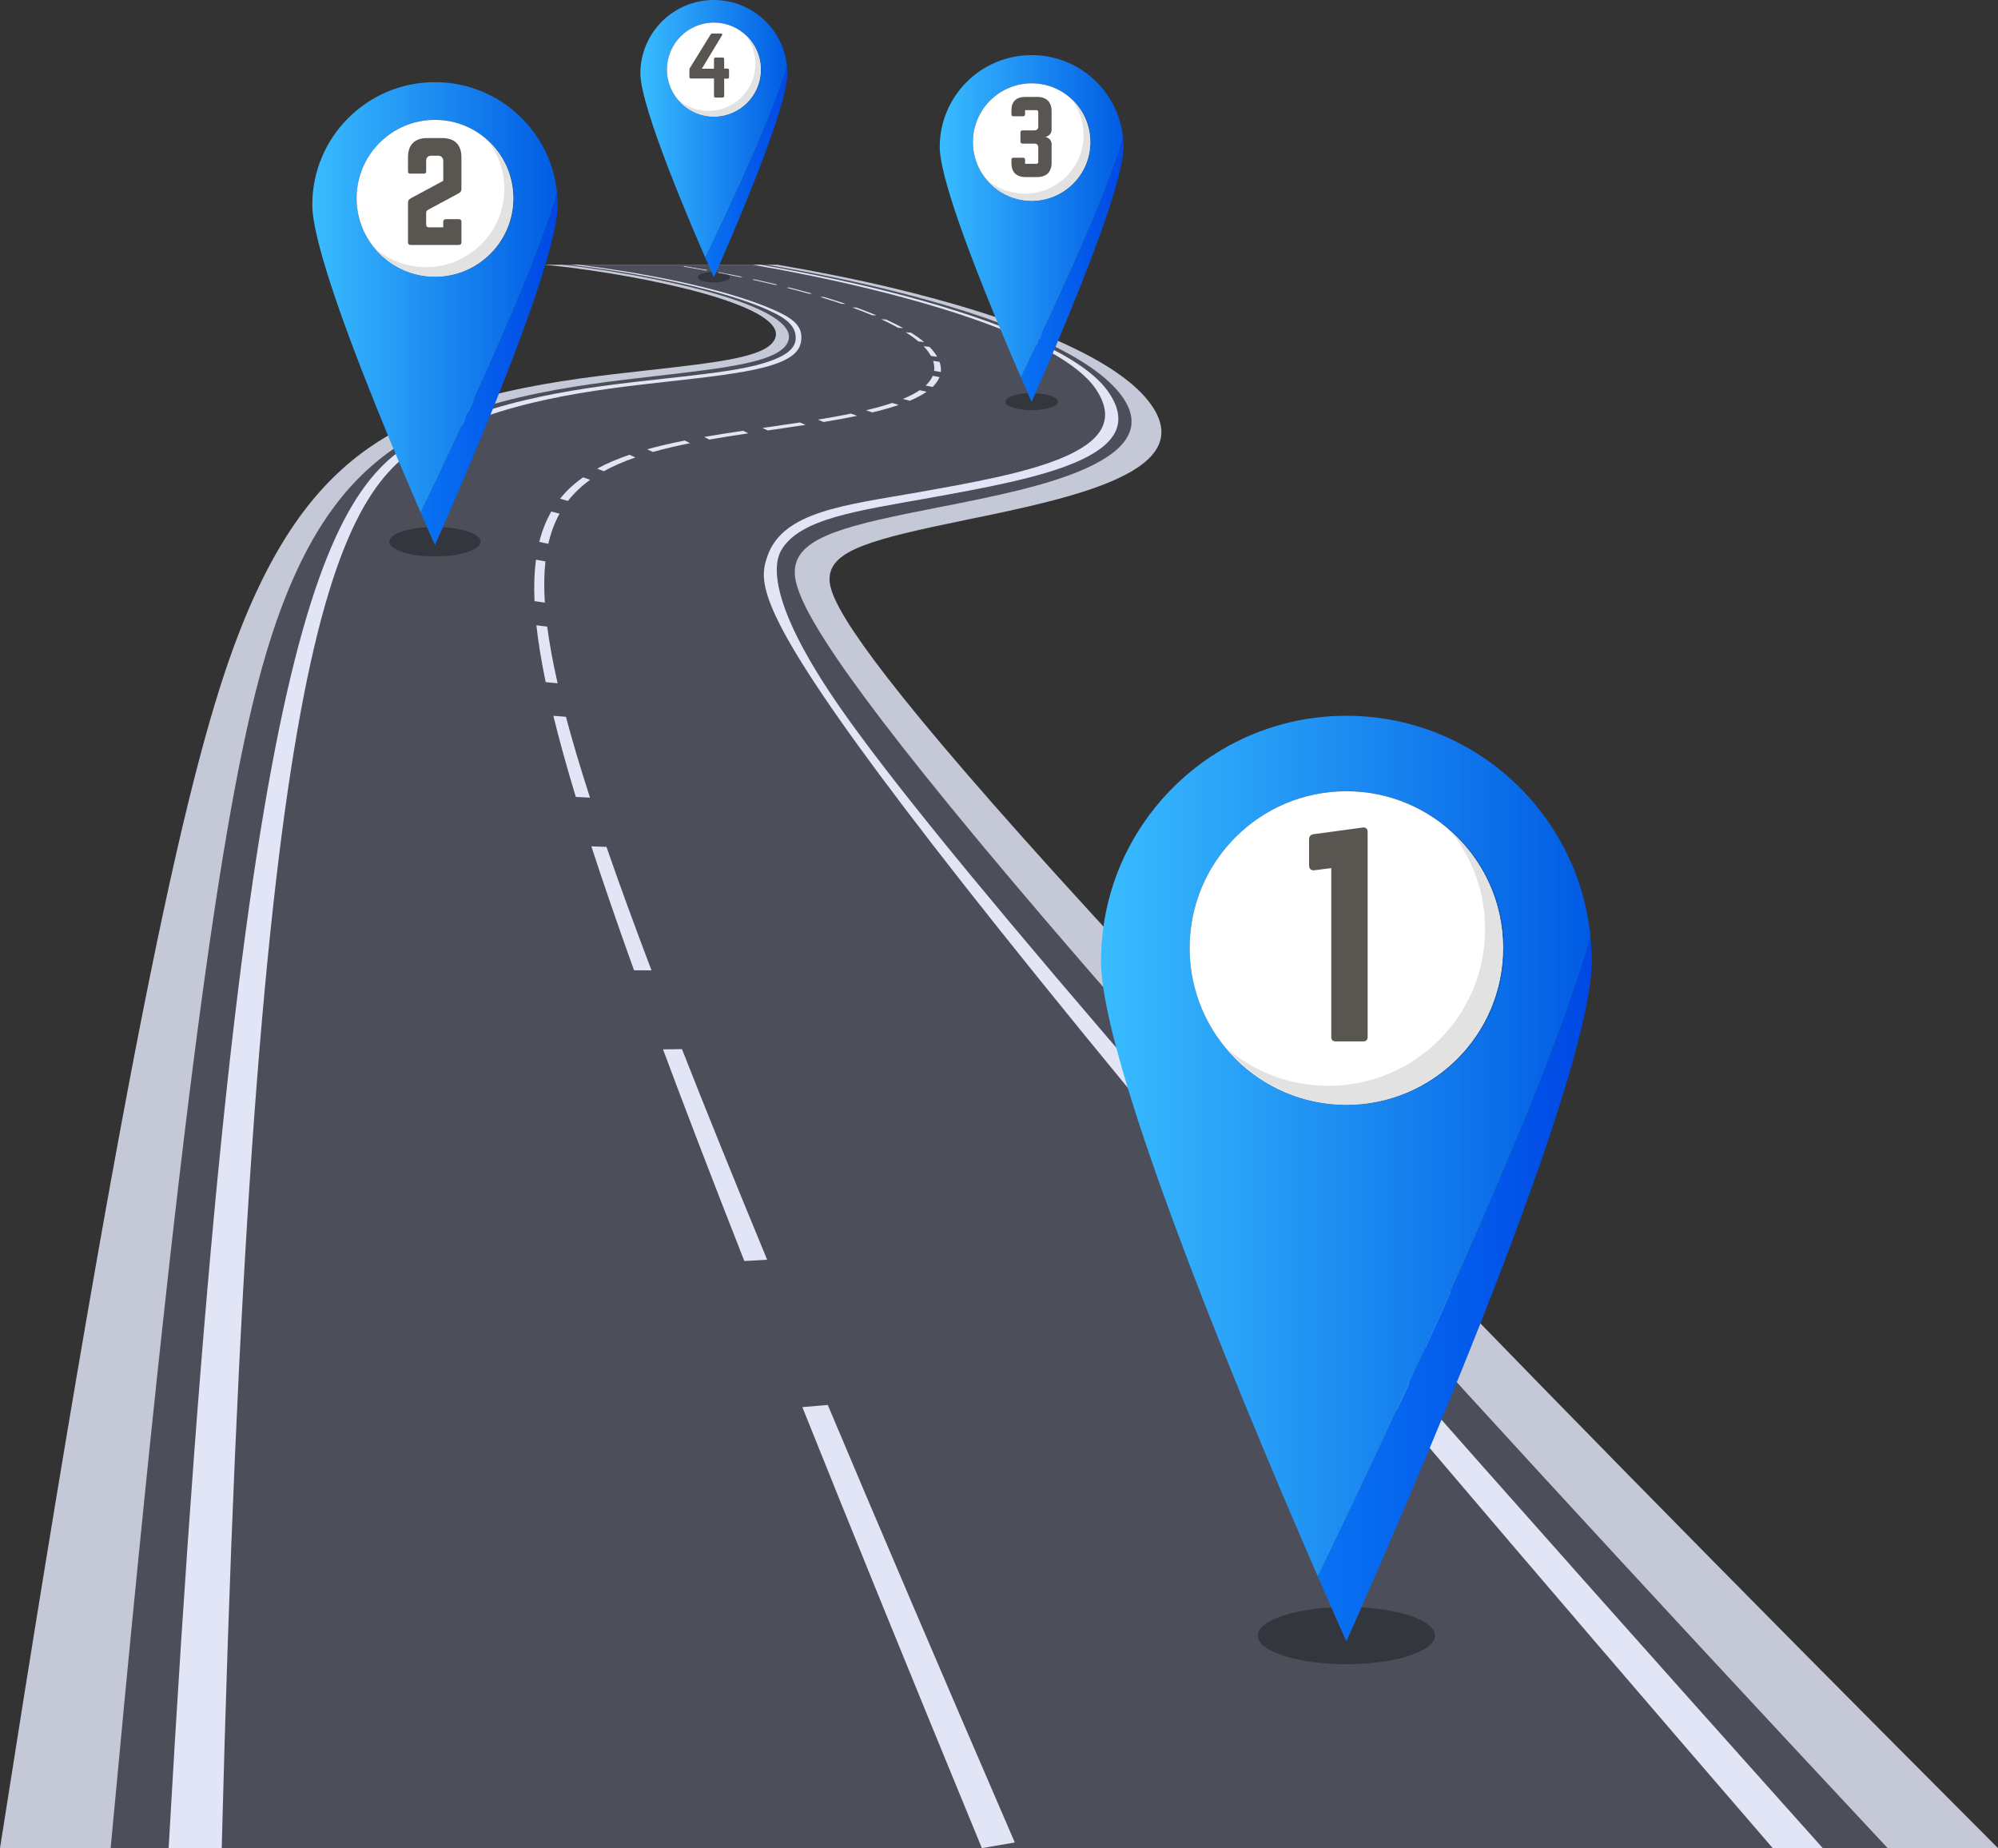 <?xml version="1.0" encoding="UTF-8"?><svg xmlns="http://www.w3.org/2000/svg" xmlns:xlink="http://www.w3.org/1999/xlink" height="800.0" preserveAspectRatio="xMidYMid meet" version="1.0" viewBox="0.0 0.0 865.0 800.0" width="865.0" zoomAndPan="magnify"><rect x="0.0" y="0.0" width="865.0" height="800.0" fill="#333333" stroke="none"/><defs><clipPath id="a"><path d="M 476 309 L 690 309 L 690 711 L 476 711 Z M 476 309"/></clipPath><clipPath id="b"><path d="M 582.891 710.414 C 582.891 710.414 580.484 705.082 576.402 695.824 C 558.902 656.133 510.523 544.258 488.215 470.836 C 486.367 464.762 484.703 458.953 483.246 453.469 C 480.609 443.539 478.664 434.691 477.602 427.27 C 476.996 423.051 476.672 419.285 476.672 416.062 C 476.672 410.98 477.031 405.973 477.723 401.078 C 485 349.512 529.312 309.848 582.891 309.848 C 641.238 309.848 688.602 356.902 689.102 415.133 C 689.07 411.922 688.883 408.746 688.578 405.609 C 669.082 475.547 600.113 621.355 570.547 682.457 C 578.035 699.637 582.84 710.297 582.891 710.414 M 583.094 478.234 C 583.16 478.234 583.227 478.234 583.297 478.234 C 620.773 478.234 651.156 447.852 651.156 410.371 C 651.156 389.543 641.754 370.93 626.98 358.48 C 627.285 358.84 627.586 359.203 627.879 359.566 C 615.902 348.957 600.148 342.512 582.891 342.512 C 545.41 342.512 515.031 372.895 515.031 410.371 C 515.031 447.852 545.41 478.234 582.891 478.234 C 582.957 478.234 583.027 478.234 583.094 478.234"/></clipPath><clipPath id="c"><path d="M 582.891 710.414 C 582.891 710.414 580.484 705.082 576.402 695.824 C 558.902 656.133 510.523 544.258 488.215 470.836 C 486.367 464.762 484.703 458.953 483.246 453.469 C 480.609 443.539 478.664 434.691 477.602 427.27 C 476.996 423.051 476.672 419.285 476.672 416.062 C 476.672 410.98 477.031 405.973 477.723 401.078 C 485 349.512 529.312 309.848 582.891 309.848 C 641.238 309.848 688.602 356.902 689.102 415.133 C 689.07 411.922 688.883 408.746 688.578 405.609 C 669.082 475.547 600.113 621.355 570.547 682.457 C 578.035 699.637 582.84 710.297 582.891 710.414 M 583.094 478.234 C 583.16 478.234 583.227 478.234 583.297 478.234 C 620.773 478.234 651.156 447.852 651.156 410.371 C 651.156 389.543 641.754 370.93 626.98 358.48 C 627.285 358.84 627.586 359.203 627.879 359.566 C 615.902 348.957 600.148 342.512 582.891 342.512 C 545.41 342.512 515.031 372.895 515.031 410.371 C 515.031 447.852 545.41 478.234 582.891 478.234 C 582.957 478.234 583.027 478.234 583.094 478.234"/></clipPath><clipPath id="e"><path d="M 570 405 L 690 405 L 690 711 L 570 711 Z M 570 405"/></clipPath><clipPath id="f"><path d="M 582.891 710.414 C 582.84 710.297 578.035 699.637 570.547 682.457 C 600.113 621.355 669.082 475.547 688.578 405.609 C 688.883 408.746 689.07 411.922 689.102 415.133 C 689.105 415.445 689.105 415.75 689.105 416.062 C 689.105 443.582 665.734 510.055 640.914 572.883 C 637.52 581.473 634.094 590.012 630.699 598.359 C 628.469 603.852 626.25 609.266 624.059 614.578 C 622.344 618.73 620.648 622.816 618.977 626.82 C 606.773 656.059 595.918 680.984 589.375 695.824 C 585.324 705.012 582.926 710.332 582.891 710.414"/></clipPath><clipPath id="g"><path d="M 582.891 710.414 C 582.84 710.297 578.035 699.637 570.547 682.457 C 600.113 621.355 669.082 475.547 688.578 405.609 C 688.883 408.746 689.07 411.922 689.102 415.133 C 689.105 415.445 689.105 415.75 689.105 416.062 C 689.105 443.582 665.734 510.055 640.914 572.883 C 637.52 581.473 634.094 590.012 630.699 598.359 C 628.469 603.852 626.25 609.266 624.059 614.578 C 622.344 618.73 620.648 622.816 618.977 626.82 C 606.773 656.059 595.918 680.984 589.375 695.824 C 585.324 705.012 582.926 710.332 582.891 710.414"/></clipPath><clipPath id="i"><path d="M 583 358 L 652 358 L 652 479 L 583 479 Z M 583 358"/></clipPath><clipPath id="j"><path d="M 583.297 478.234 C 583.227 478.234 583.16 478.234 583.094 478.234 C 620.48 478.121 650.75 447.781 650.75 410.371 C 650.75 390.152 641.906 372 627.879 359.566 C 627.586 359.203 627.285 358.84 626.98 358.48 C 641.754 370.93 651.156 389.543 651.156 410.371 C 651.156 447.852 620.773 478.234 583.297 478.234"/></clipPath><clipPath id="k"><path d="M 583.297 478.234 C 583.227 478.234 583.16 478.234 583.094 478.234 C 620.48 478.121 650.75 447.781 650.75 410.371 C 650.75 390.152 641.906 372 627.879 359.566 C 627.586 359.203 627.285 358.84 626.98 358.48 C 641.754 370.93 651.156 389.543 651.156 410.371 C 651.156 447.852 620.773 478.234 583.297 478.234"/></clipPath><clipPath id="m"><path d="M 135 35 L 242 35 L 242 236 L 135 236 Z M 135 35"/></clipPath><clipPath id="n"><path d="M 188.309 235.844 C 188.289 235.805 187.031 233.012 184.91 228.199 C 182.078 221.766 177.703 211.73 172.703 199.859 C 172.242 198.766 171.773 197.648 171.301 196.523 C 170.992 195.785 170.684 195.051 170.371 194.301 C 169.59 192.426 168.793 190.516 167.992 188.574 C 153.004 152.301 135.199 105.648 135.199 88.668 C 135.199 59.336 158.977 35.559 188.309 35.559 C 217.414 35.559 241.055 58.977 241.41 88 C 241.391 86.465 241.301 84.941 241.152 83.441 C 231.406 118.406 196.922 191.312 182.137 221.863 C 185.883 230.461 188.285 235.789 188.309 235.844 M 188.41 119.754 C 188.445 119.754 188.477 119.754 188.512 119.754 C 207.25 119.754 222.441 104.559 222.441 85.82 C 222.441 75.406 217.738 66.102 210.355 59.875 C 210.504 60.055 210.652 60.234 210.801 60.418 C 204.812 55.113 196.938 51.891 188.309 51.891 C 169.57 51.891 154.379 67.082 154.379 85.82 C 154.379 104.559 169.57 119.754 188.309 119.754 C 188.344 119.754 188.375 119.754 188.41 119.754"/></clipPath><clipPath id="o"><path d="M 188.309 235.844 C 188.289 235.805 187.031 233.012 184.91 228.199 C 182.078 221.766 177.703 211.73 172.703 199.859 C 172.242 198.766 171.773 197.648 171.301 196.523 C 170.992 195.785 170.684 195.051 170.371 194.301 C 169.59 192.426 168.793 190.516 167.992 188.574 C 153.004 152.301 135.199 105.648 135.199 88.668 C 135.199 59.336 158.977 35.559 188.309 35.559 C 217.414 35.559 241.055 58.977 241.41 88 C 241.391 86.465 241.301 84.941 241.152 83.441 C 231.406 118.406 196.922 191.312 182.137 221.863 C 185.883 230.461 188.285 235.789 188.309 235.844 M 188.41 119.754 C 188.445 119.754 188.477 119.754 188.512 119.754 C 207.25 119.754 222.441 104.559 222.441 85.82 C 222.441 75.406 217.738 66.102 210.355 59.875 C 210.504 60.055 210.652 60.234 210.801 60.418 C 204.812 55.113 196.938 51.891 188.309 51.891 C 169.57 51.891 154.379 67.082 154.379 85.82 C 154.379 104.559 169.57 119.754 188.309 119.754 C 188.344 119.754 188.375 119.754 188.41 119.754"/></clipPath><clipPath id="q"><path d="M 182 83 L 242 83 L 242 236 L 182 236 Z M 182 83"/></clipPath><clipPath id="r"><path d="M 188.309 235.844 C 188.285 235.789 185.883 230.461 182.137 221.863 C 196.922 191.312 231.406 118.406 241.152 83.441 C 241.301 84.941 241.391 86.465 241.41 88 C 241.414 88.223 241.414 88.445 241.414 88.668 C 241.414 94.422 239.371 103.582 236.086 114.594 C 236.078 114.613 236.07 114.645 236.062 114.664 C 231.219 130.879 223.691 151.082 216.031 170.32 C 215.441 171.805 214.852 173.281 214.262 174.75 C 213.961 175.492 213.66 176.238 213.363 176.977 C 213.02 177.824 212.68 178.664 212.34 179.508 C 204.031 199.961 196.055 218.328 191.703 228.199 C 189.57 233.043 188.309 235.844 188.309 235.844"/></clipPath><clipPath id="s"><path d="M 188.309 235.844 C 188.285 235.789 185.883 230.461 182.137 221.863 C 196.922 191.312 231.406 118.406 241.152 83.441 C 241.301 84.941 241.391 86.465 241.41 88 C 241.414 88.223 241.414 88.445 241.414 88.668 C 241.414 94.422 239.371 103.582 236.086 114.594 C 236.078 114.613 236.07 114.645 236.062 114.664 C 231.219 130.879 223.691 151.082 216.031 170.32 C 215.441 171.805 214.852 173.281 214.262 174.75 C 213.961 175.492 213.66 176.238 213.363 176.977 C 213.02 177.824 212.68 178.664 212.34 179.508 C 204.031 199.961 196.055 218.328 191.703 228.199 C 189.57 233.043 188.309 235.844 188.309 235.844"/></clipPath><clipPath id="u"><path d="M 188 59 L 223 59 L 223 120 L 188 120 Z M 188 59"/></clipPath><clipPath id="v"><path d="M 188.512 119.754 C 188.477 119.754 188.445 119.754 188.41 119.754 C 207.102 119.695 222.238 104.527 222.238 85.82 C 222.238 75.711 217.816 66.633 210.801 60.418 C 210.652 60.234 210.504 60.055 210.355 59.875 C 217.738 66.102 222.441 75.406 222.441 85.82 C 222.441 104.559 207.25 119.754 188.512 119.754"/></clipPath><clipPath id="w"><path d="M 188.512 119.754 C 188.477 119.754 188.445 119.754 188.41 119.754 C 207.102 119.695 222.238 104.527 222.238 85.82 C 222.238 75.711 217.816 66.633 210.801 60.418 C 210.652 60.234 210.504 60.055 210.355 59.875 C 217.738 66.102 222.441 75.406 222.441 85.82 C 222.441 104.559 207.25 119.754 188.512 119.754"/></clipPath><clipPath id="y"><path d="M 406 23 L 487 23 L 487 174 L 406 174 Z M 406 23"/></clipPath><clipPath id="z"><path d="M 446.625 173.867 C 446.625 173.867 446.035 172.562 445.004 170.23 C 442.699 165.031 438.18 154.715 433.031 142.375 C 432.836 141.902 432.637 141.43 432.438 140.949 C 432.238 140.473 432.039 139.988 431.84 139.504 C 431.52 138.734 431.203 137.965 430.883 137.188 C 419.766 110.207 406.844 76.148 406.844 63.629 C 406.844 41.656 424.656 23.848 446.625 23.848 C 468.594 23.848 486.406 41.656 486.406 63.629 C 486.406 62.305 486.332 61 486.207 59.711 C 478.906 85.906 453.074 140.512 442 163.395 C 444.805 169.824 446.602 173.816 446.625 173.867 M 446.703 86.91 C 446.727 86.91 446.754 86.91 446.777 86.91 C 460.812 86.91 472.191 75.531 472.191 61.496 C 472.191 53.695 468.672 46.723 463.137 42.062 C 463.254 42.195 463.363 42.332 463.477 42.469 C 458.988 38.492 453.09 36.078 446.625 36.078 C 432.59 36.078 421.211 47.461 421.211 61.496 C 421.211 75.531 432.59 86.91 446.625 86.91 C 446.648 86.91 446.676 86.91 446.703 86.91"/></clipPath><clipPath id="A"><path d="M 446.625 173.867 C 446.625 173.867 446.035 172.562 445.004 170.23 C 442.699 165.031 438.18 154.715 433.031 142.375 C 432.836 141.902 432.637 141.43 432.438 140.949 C 432.238 140.473 432.039 139.988 431.84 139.504 C 431.52 138.734 431.203 137.965 430.883 137.188 C 419.766 110.207 406.844 76.148 406.844 63.629 C 406.844 41.656 424.656 23.848 446.625 23.848 C 468.594 23.848 486.406 41.656 486.406 63.629 C 486.406 62.305 486.332 61 486.207 59.711 C 478.906 85.906 453.074 140.512 442 163.395 C 444.805 169.824 446.602 173.816 446.625 173.867 M 446.703 86.91 C 446.727 86.91 446.754 86.91 446.777 86.91 C 460.812 86.91 472.191 75.531 472.191 61.496 C 472.191 53.695 468.672 46.723 463.137 42.062 C 463.254 42.195 463.363 42.332 463.477 42.469 C 458.988 38.492 453.09 36.078 446.625 36.078 C 432.59 36.078 421.211 47.461 421.211 61.496 C 421.211 75.531 432.59 86.91 446.625 86.91 C 446.648 86.91 446.676 86.91 446.703 86.91"/></clipPath><clipPath id="C"><path d="M 442 59 L 487 59 L 487 174 L 442 174 Z M 442 59"/></clipPath><clipPath id="D"><path d="M 446.625 173.867 C 446.602 173.816 444.805 169.824 442 163.395 C 453.074 140.512 478.906 85.906 486.207 59.711 C 486.332 61 486.406 62.305 486.406 63.629 C 486.406 77.82 469.797 119.695 458.043 147.555 C 457.672 148.434 457.309 149.297 456.945 150.145 C 456.754 150.605 456.555 151.066 456.363 151.52 C 456.152 152.02 455.941 152.512 455.734 153 C 452.523 160.523 449.848 166.613 448.246 170.23 C 447.223 172.539 446.637 173.84 446.625 173.867"/></clipPath><clipPath id="E"><path d="M 446.625 173.867 C 446.602 173.816 444.805 169.824 442 163.395 C 453.074 140.512 478.906 85.906 486.207 59.711 C 486.332 61 486.406 62.305 486.406 63.629 C 486.406 77.82 469.797 119.695 458.043 147.555 C 457.672 148.434 457.309 149.297 456.945 150.145 C 456.754 150.605 456.555 151.066 456.363 151.52 C 456.152 152.02 455.941 152.512 455.734 153 C 452.523 160.523 449.848 166.613 448.246 170.23 C 447.223 172.539 446.637 173.84 446.625 173.867"/></clipPath><clipPath id="G"><path d="M 446 42 L 473 42 L 473 87 L 446 87 Z M 446 42"/></clipPath><clipPath id="H"><path d="M 446.777 86.91 C 446.754 86.91 446.727 86.91 446.703 86.91 C 460.703 86.867 472.039 75.508 472.039 61.496 C 472.039 53.922 468.727 47.125 463.477 42.469 C 463.363 42.332 463.254 42.195 463.137 42.062 C 468.672 46.723 472.191 53.695 472.191 61.496 C 472.191 75.531 460.812 86.91 446.777 86.91"/></clipPath><clipPath id="I"><path d="M 446.777 86.91 C 446.754 86.91 446.727 86.91 446.703 86.91 C 460.703 86.867 472.039 75.508 472.039 61.496 C 472.039 53.922 468.727 47.125 463.477 42.469 C 463.363 42.332 463.254 42.195 463.137 42.062 C 468.672 46.723 472.191 53.695 472.191 61.496 C 472.191 75.531 460.812 86.91 446.777 86.91"/></clipPath><clipPath id="K"><path d="M 277 0 L 341 0 L 341 120 L 277 120 Z M 277 0"/></clipPath><clipPath id="L"><path d="M 309.059 119.988 C 309.055 119.98 308.695 119.188 308.059 117.758 C 307.688 116.914 307.215 115.852 306.664 114.594 C 299.262 97.754 277.242 46.434 277.242 31.816 C 277.242 14.246 291.484 0 309.059 0 C 326.629 0 340.875 14.246 340.875 31.816 C 340.875 30.762 340.816 29.715 340.719 28.688 C 334.879 49.637 314.219 93.312 305.359 111.613 C 307.609 116.777 309.051 119.973 309.059 119.988 M 309.117 50.441 C 309.141 50.441 309.16 50.441 309.18 50.441 C 320.406 50.441 329.508 41.34 329.508 30.113 C 329.508 23.871 326.691 18.297 322.266 14.566 C 322.355 14.676 322.445 14.785 322.535 14.895 C 318.949 11.715 314.227 9.785 309.059 9.785 C 297.832 9.785 288.73 18.887 288.73 30.113 C 288.73 41.34 297.832 50.441 309.059 50.441 C 309.078 50.441 309.098 50.441 309.117 50.441"/></clipPath><clipPath id="M"><path d="M 309.059 119.988 C 309.055 119.98 308.695 119.188 308.059 117.758 C 307.688 116.914 307.215 115.852 306.664 114.594 C 299.262 97.754 277.242 46.434 277.242 31.816 C 277.242 14.246 291.484 0 309.059 0 C 326.629 0 340.875 14.246 340.875 31.816 C 340.875 30.762 340.816 29.715 340.719 28.688 C 334.879 49.637 314.219 93.312 305.359 111.613 C 307.609 116.777 309.051 119.973 309.059 119.988 M 309.117 50.441 C 309.141 50.441 309.16 50.441 309.18 50.441 C 320.406 50.441 329.508 41.34 329.508 30.113 C 329.508 23.871 326.691 18.297 322.266 14.566 C 322.355 14.676 322.445 14.785 322.535 14.895 C 318.949 11.715 314.227 9.785 309.059 9.785 C 297.832 9.785 288.73 18.887 288.73 30.113 C 288.73 41.34 297.832 50.441 309.059 50.441 C 309.078 50.441 309.098 50.441 309.117 50.441"/></clipPath><clipPath id="O"><path d="M 305 28 L 341 28 L 341 120 L 305 120 Z M 305 28"/></clipPath><clipPath id="P"><path d="M 309.059 119.988 C 309.051 119.973 307.609 116.777 305.359 111.613 C 314.219 93.312 334.879 49.637 340.719 28.688 C 340.816 29.715 340.875 30.762 340.875 31.816 C 340.875 47.523 315.445 105.613 310.055 117.758 C 309.414 119.195 309.059 119.988 309.059 119.988"/></clipPath><clipPath id="Q"><path d="M 309.059 119.988 C 309.051 119.973 307.609 116.777 305.359 111.613 C 314.219 93.312 334.879 49.637 340.719 28.688 C 340.816 29.715 340.875 30.762 340.875 31.816 C 340.875 47.523 315.445 105.613 310.055 117.758 C 309.414 119.195 309.059 119.988 309.059 119.988"/></clipPath><clipPath id="S"><path d="M 309 14 L 330 14 L 330 51 L 309 51 Z M 309 14"/></clipPath><clipPath id="T"><path d="M 309.18 50.441 C 309.16 50.441 309.141 50.441 309.117 50.441 C 320.316 50.406 329.387 41.316 329.387 30.113 C 329.387 24.055 326.738 18.617 322.535 14.895 C 322.445 14.785 322.355 14.676 322.266 14.566 C 326.691 18.297 329.508 23.871 329.508 30.113 C 329.508 41.34 320.406 50.441 309.18 50.441"/></clipPath><clipPath id="U"><path d="M 309.18 50.441 C 309.16 50.441 309.141 50.441 309.117 50.441 C 320.316 50.406 329.387 41.316 329.387 30.113 C 329.387 24.055 326.738 18.617 322.535 14.895 C 322.445 14.785 322.355 14.676 322.266 14.566 C 326.691 18.297 329.508 23.871 329.508 30.113 C 329.508 41.34 320.406 50.441 309.18 50.441"/></clipPath><linearGradient gradientTransform="translate(476.673 510.13) scale(212.432)" gradientUnits="userSpaceOnUse" id="d" x1="0" x2="1" xlink:actuate="onLoad" xlink:show="other" xlink:type="simple" xmlns:xlink="http://www.w3.org/1999/xlink" y1="0" y2="0"><stop offset="0" stop-color="#39bcff"/><stop offset=".008" stop-color="#39bcff"/><stop offset=".016" stop-color="#38bbff"/><stop offset=".023" stop-color="#38bafe"/><stop offset=".031" stop-color="#37b9fe"/><stop offset=".039" stop-color="#37b9fe"/><stop offset=".047" stop-color="#37b8fe"/><stop offset=".055" stop-color="#36b7fe"/><stop offset=".063" stop-color="#36b6fd"/><stop offset=".07" stop-color="#35b6fd"/><stop offset=".078" stop-color="#35b5fd"/><stop offset=".086" stop-color="#34b4fd"/><stop offset=".094" stop-color="#34b3fd"/><stop offset=".102" stop-color="#33b3fc"/><stop offset=".109" stop-color="#33b2fc"/><stop offset=".117" stop-color="#33b1fc"/><stop offset=".125" stop-color="#32b0fc"/><stop offset=".133" stop-color="#32affc"/><stop offset=".141" stop-color="#31affb"/><stop offset=".148" stop-color="#31aefb"/><stop offset=".156" stop-color="#30adfb"/><stop offset=".164" stop-color="#30acfb"/><stop offset=".172" stop-color="#2facfa"/><stop offset=".18" stop-color="#2fabfa"/><stop offset=".188" stop-color="#2faafa"/><stop offset=".195" stop-color="#2ea9fa"/><stop offset=".203" stop-color="#2ea9fa"/><stop offset=".211" stop-color="#2da8f9"/><stop offset=".219" stop-color="#2da7f9"/><stop offset=".227" stop-color="#2ca6f9"/><stop offset=".234" stop-color="#2ca6f9"/><stop offset=".242" stop-color="#2ba5f9"/><stop offset=".25" stop-color="#2ba4f8"/><stop offset=".258" stop-color="#2ba3f8"/><stop offset=".266" stop-color="#2aa3f8"/><stop offset=".273" stop-color="#2aa2f8"/><stop offset=".281" stop-color="#29a1f8"/><stop offset=".289" stop-color="#29a0f7"/><stop offset=".297" stop-color="#28a0f7"/><stop offset=".305" stop-color="#289ff7"/><stop offset=".313" stop-color="#279ef7"/><stop offset=".32" stop-color="#279df6"/><stop offset=".328" stop-color="#279df6"/><stop offset=".336" stop-color="#269cf6"/><stop offset=".344" stop-color="#269bf6"/><stop offset=".352" stop-color="#259af6"/><stop offset=".359" stop-color="#259af5"/><stop offset=".367" stop-color="#2499f5"/><stop offset=".375" stop-color="#2498f5"/><stop offset=".383" stop-color="#2397f5"/><stop offset=".391" stop-color="#2396f5"/><stop offset=".398" stop-color="#2396f4"/><stop offset=".406" stop-color="#2295f4"/><stop offset=".414" stop-color="#2294f4"/><stop offset=".422" stop-color="#2193f4"/><stop offset=".43" stop-color="#2193f4"/><stop offset=".438" stop-color="#2092f3"/><stop offset=".445" stop-color="#2091f3"/><stop offset=".453" stop-color="#1f90f3"/><stop offset=".461" stop-color="#1f90f3"/><stop offset=".469" stop-color="#1f8ff2"/><stop offset=".477" stop-color="#1e8ef2"/><stop offset=".484" stop-color="#1e8df2"/><stop offset=".492" stop-color="#1d8df2"/><stop offset=".5" stop-color="#1d8cf2"/><stop offset=".508" stop-color="#1c8bf1"/><stop offset=".516" stop-color="#1c8af1"/><stop offset=".523" stop-color="#1b8af1"/><stop offset=".531" stop-color="#1b89f1"/><stop offset=".539" stop-color="#1a88f1"/><stop offset=".547" stop-color="#1a87f0"/><stop offset=".555" stop-color="#1a87f0"/><stop offset=".563" stop-color="#1986f0"/><stop offset=".57" stop-color="#1985f0"/><stop offset=".578" stop-color="#1884ef"/><stop offset=".586" stop-color="#1884ef"/><stop offset=".594" stop-color="#1783ef"/><stop offset=".602" stop-color="#1782ef"/><stop offset=".609" stop-color="#1681ef"/><stop offset=".617" stop-color="#1681ee"/><stop offset=".625" stop-color="#1680ee"/><stop offset=".633" stop-color="#157fee"/><stop offset=".641" stop-color="#157eee"/><stop offset=".648" stop-color="#147dee"/><stop offset=".656" stop-color="#147ded"/><stop offset=".664" stop-color="#137ced"/><stop offset=".672" stop-color="#137bed"/><stop offset=".68" stop-color="#127aed"/><stop offset=".688" stop-color="#127aed"/><stop offset=".695" stop-color="#1279ec"/><stop offset=".703" stop-color="#1178ec"/><stop offset=".711" stop-color="#1177ec"/><stop offset=".719" stop-color="#1077ec"/><stop offset=".727" stop-color="#1076eb"/><stop offset=".734" stop-color="#0f75eb"/><stop offset=".742" stop-color="#0f74eb"/><stop offset=".75" stop-color="#0e74eb"/><stop offset=".758" stop-color="#0e73eb"/><stop offset=".766" stop-color="#0e72ea"/><stop offset=".773" stop-color="#0d71ea"/><stop offset=".781" stop-color="#0d71ea"/><stop offset=".789" stop-color="#0c70ea"/><stop offset=".797" stop-color="#0c6fea"/><stop offset=".805" stop-color="#0b6ee9"/><stop offset=".813" stop-color="#0b6ee9"/><stop offset=".82" stop-color="#0a6de9"/><stop offset=".828" stop-color="#0a6ce9"/><stop offset=".836" stop-color="#0a6be9"/><stop offset=".844" stop-color="#096be8"/><stop offset=".852" stop-color="#096ae8"/><stop offset=".859" stop-color="#0869e8"/><stop offset=".867" stop-color="#0868e8"/><stop offset=".875" stop-color="#0768e7"/><stop offset=".883" stop-color="#0767e7"/><stop offset=".891" stop-color="#0666e7"/><stop offset=".898" stop-color="#0665e7"/><stop offset=".906" stop-color="#0664e7"/><stop offset=".914" stop-color="#0564e6"/><stop offset=".922" stop-color="#0563e6"/><stop offset=".93" stop-color="#0462e6"/><stop offset=".938" stop-color="#0461e6"/><stop offset=".945" stop-color="#0361e6"/><stop offset=".953" stop-color="#0360e5"/><stop offset=".961" stop-color="#025fe5"/><stop offset=".969" stop-color="#025ee5"/><stop offset=".977" stop-color="#025ee5"/><stop offset=".984" stop-color="#015de5"/><stop offset=".992" stop-color="#015ce4"/><stop offset="1" stop-color="#005be4"/></linearGradient><linearGradient gradientTransform="translate(476.673 510.13) scale(212.432)" gradientUnits="userSpaceOnUse" id="h" x1=".442" x2="1" xlink:actuate="onLoad" xlink:show="other" xlink:type="simple" xmlns:xlink="http://www.w3.org/1999/xlink" y1="0" y2="0"><stop offset="0" stop-color="#0872f3"/><stop offset=".016" stop-color="#0872f3"/><stop offset=".031" stop-color="#0871f3"/><stop offset=".047" stop-color="#0871f3"/><stop offset=".063" stop-color="#0870f2"/><stop offset=".07" stop-color="#0870f2"/><stop offset=".078" stop-color="#086ff2"/><stop offset=".094" stop-color="#076ef2"/><stop offset=".125" stop-color="#076ef1"/><stop offset=".133" stop-color="#076df1"/><stop offset=".141" stop-color="#076df1"/><stop offset=".156" stop-color="#076cf1"/><stop offset=".172" stop-color="#076bf0"/><stop offset=".188" stop-color="#076bf0"/><stop offset=".203" stop-color="#066af0"/><stop offset=".219" stop-color="#066af0"/><stop offset=".234" stop-color="#0669f0"/><stop offset=".242" stop-color="#0669f0"/><stop offset=".25" stop-color="#0668f0"/><stop offset=".266" stop-color="#0667ef"/><stop offset=".281" stop-color="#0667ef"/><stop offset=".297" stop-color="#0666ef"/><stop offset=".313" stop-color="#0665ee"/><stop offset=".328" stop-color="#0665ee"/><stop offset=".336" stop-color="#0564ee"/><stop offset=".344" stop-color="#0563ee"/><stop offset=".359" stop-color="#0563ee"/><stop offset=".375" stop-color="#0563ed"/><stop offset=".383" stop-color="#0563ed"/><stop offset=".391" stop-color="#0562ed"/><stop offset=".406" stop-color="#0561ed"/><stop offset=".422" stop-color="#0561ed"/><stop offset=".438" stop-color="#0560ed"/><stop offset=".453" stop-color="#0460ec"/><stop offset=".469" stop-color="#045fec"/><stop offset=".484" stop-color="#045eec"/><stop offset=".5" stop-color="#045eec"/><stop offset=".508" stop-color="#045deb"/><stop offset=".516" stop-color="#045ceb"/><stop offset=".531" stop-color="#045ceb"/><stop offset=".547" stop-color="#045beb"/><stop offset=".563" stop-color="#045beb"/><stop offset=".578" stop-color="#045aea"/><stop offset=".594" stop-color="#045aea"/><stop offset=".609" stop-color="#0359ea"/><stop offset=".617" stop-color="#0358ea"/><stop offset=".625" stop-color="#0358ea"/><stop offset=".641" stop-color="#0357ea"/><stop offset=".656" stop-color="#0356e9"/><stop offset=".672" stop-color="#0356e9"/><stop offset=".688" stop-color="#0355e9"/><stop offset=".703" stop-color="#0355e9"/><stop offset=".719" stop-color="#0254e8"/><stop offset=".734" stop-color="#0254e8"/><stop offset=".75" stop-color="#0253e8"/><stop offset=".758" stop-color="#0252e8"/><stop offset=".766" stop-color="#0252e7"/><stop offset=".781" stop-color="#0251e7"/><stop offset=".797" stop-color="#0250e7"/><stop offset=".813" stop-color="#0250e7"/><stop offset=".828" stop-color="#014fe7"/><stop offset=".844" stop-color="#014fe7"/><stop offset=".859" stop-color="#014ee6"/><stop offset=".867" stop-color="#014ee6"/><stop offset=".875" stop-color="#014de6"/><stop offset=".906" stop-color="#014ce6"/><stop offset=".922" stop-color="#014ce5"/><stop offset=".93" stop-color="#014be5"/><stop offset=".938" stop-color="#014be5"/><stop offset=".953" stop-color="#014ae5"/><stop offset=".969" stop-color="#0049e4"/><stop offset=".984" stop-color="#0049e4"/><stop offset="1" stop-color="#0048e4"/></linearGradient><linearGradient gradientTransform="translate(476.673 510.13) scale(212.432)" gradientUnits="userSpaceOnUse" id="l" x1=".501" x2=".821" xlink:actuate="onLoad" xlink:show="other" xlink:type="simple" xmlns:xlink="http://www.w3.org/1999/xlink" y1="0" y2="0"><stop offset="0" stop-color="#197bd6"/><stop offset=".031" stop-color="#197bd6"/><stop offset=".047" stop-color="#197ad6"/><stop offset=".063" stop-color="#187ad6"/><stop offset=".094" stop-color="#1879d6"/><stop offset=".125" stop-color="#1779d5"/><stop offset=".141" stop-color="#1779d5"/><stop offset=".156" stop-color="#1678d5"/><stop offset=".188" stop-color="#1677d5"/><stop offset=".219" stop-color="#1576d5"/><stop offset=".234" stop-color="#1576d5"/><stop offset=".25" stop-color="#1575d5"/><stop offset=".266" stop-color="#1574d4"/><stop offset=".281" stop-color="#1574d4"/><stop offset=".297" stop-color="#1573d4"/><stop offset=".313" stop-color="#1473d4"/><stop offset=".344" stop-color="#1472d4"/><stop offset=".375" stop-color="#1371d3"/><stop offset=".406" stop-color="#1371d3"/><stop offset=".438" stop-color="#1370d3"/><stop offset=".469" stop-color="#126fd2"/><stop offset=".484" stop-color="#126fd2"/><stop offset=".5" stop-color="#126ed2"/><stop offset=".531" stop-color="#116dd2"/><stop offset=".563" stop-color="#106cd2"/><stop offset=".578" stop-color="#106cd2"/><stop offset=".594" stop-color="#106bd2"/><stop offset=".609" stop-color="#0f6bd1"/><stop offset=".625" stop-color="#0f6ad1"/><stop offset=".656" stop-color="#0f6ad1"/><stop offset=".688" stop-color="#0e69d1"/><stop offset=".719" stop-color="#0d68d0"/><stop offset=".75" stop-color="#0d68d0"/><stop offset=".781" stop-color="#0c67d0"/><stop offset=".797" stop-color="#0c66d0"/><stop offset=".813" stop-color="#0c65cf"/><stop offset=".844" stop-color="#0c65cf"/><stop offset=".875" stop-color="#0c64cf"/><stop offset=".891" stop-color="#0c63cf"/><stop offset=".906" stop-color="#0b63cf"/><stop offset=".938" stop-color="#0b62cf"/><stop offset=".969" stop-color="#0a61cf"/><stop offset="1" stop-color="#0a61cf"/></linearGradient><linearGradient gradientTransform="translate(135.199 135.7) scale(106.216)" gradientUnits="userSpaceOnUse" id="p" x1="0" x2="1" xlink:actuate="onLoad" xlink:show="other" xlink:type="simple" xmlns:xlink="http://www.w3.org/1999/xlink" y1="0" y2="0"><stop offset="0" stop-color="#39bcff"/><stop offset=".008" stop-color="#39bcff"/><stop offset=".016" stop-color="#38bbff"/><stop offset=".023" stop-color="#38bafe"/><stop offset=".031" stop-color="#37b9fe"/><stop offset=".039" stop-color="#37b9fe"/><stop offset=".047" stop-color="#37b8fe"/><stop offset=".055" stop-color="#36b7fe"/><stop offset=".063" stop-color="#36b6fd"/><stop offset=".07" stop-color="#35b6fd"/><stop offset=".078" stop-color="#35b5fd"/><stop offset=".086" stop-color="#34b4fd"/><stop offset=".094" stop-color="#34b3fd"/><stop offset=".102" stop-color="#33b3fc"/><stop offset=".109" stop-color="#33b2fc"/><stop offset=".117" stop-color="#33b1fc"/><stop offset=".125" stop-color="#32b0fc"/><stop offset=".133" stop-color="#32affc"/><stop offset=".141" stop-color="#31affb"/><stop offset=".148" stop-color="#31aefb"/><stop offset=".156" stop-color="#30adfb"/><stop offset=".164" stop-color="#30acfb"/><stop offset=".172" stop-color="#2facfa"/><stop offset=".18" stop-color="#2fabfa"/><stop offset=".188" stop-color="#2faafa"/><stop offset=".195" stop-color="#2ea9fa"/><stop offset=".203" stop-color="#2ea9fa"/><stop offset=".211" stop-color="#2da8f9"/><stop offset=".219" stop-color="#2da7f9"/><stop offset=".227" stop-color="#2ca6f9"/><stop offset=".234" stop-color="#2ca6f9"/><stop offset=".242" stop-color="#2ba5f9"/><stop offset=".25" stop-color="#2ba4f8"/><stop offset=".258" stop-color="#2ba3f8"/><stop offset=".266" stop-color="#2aa3f8"/><stop offset=".273" stop-color="#2aa2f8"/><stop offset=".281" stop-color="#29a1f8"/><stop offset=".289" stop-color="#29a0f7"/><stop offset=".297" stop-color="#28a0f7"/><stop offset=".305" stop-color="#289ff7"/><stop offset=".313" stop-color="#279ef7"/><stop offset=".32" stop-color="#279df6"/><stop offset=".328" stop-color="#279df6"/><stop offset=".336" stop-color="#269cf6"/><stop offset=".344" stop-color="#269bf6"/><stop offset=".352" stop-color="#259af6"/><stop offset=".359" stop-color="#259af5"/><stop offset=".367" stop-color="#2499f5"/><stop offset=".375" stop-color="#2498f5"/><stop offset=".383" stop-color="#2397f5"/><stop offset=".391" stop-color="#2396f5"/><stop offset=".398" stop-color="#2396f4"/><stop offset=".406" stop-color="#2295f4"/><stop offset=".414" stop-color="#2294f4"/><stop offset=".422" stop-color="#2193f4"/><stop offset=".43" stop-color="#2193f4"/><stop offset=".438" stop-color="#2092f3"/><stop offset=".445" stop-color="#2091f3"/><stop offset=".453" stop-color="#1f90f3"/><stop offset=".461" stop-color="#1f90f3"/><stop offset=".469" stop-color="#1f8ff2"/><stop offset=".477" stop-color="#1e8ef2"/><stop offset=".484" stop-color="#1e8df2"/><stop offset=".492" stop-color="#1d8df2"/><stop offset=".5" stop-color="#1d8cf2"/><stop offset=".508" stop-color="#1c8bf1"/><stop offset=".516" stop-color="#1c8af1"/><stop offset=".523" stop-color="#1b8af1"/><stop offset=".531" stop-color="#1b89f1"/><stop offset=".539" stop-color="#1a88f1"/><stop offset=".547" stop-color="#1a87f0"/><stop offset=".555" stop-color="#1a87f0"/><stop offset=".563" stop-color="#1986f0"/><stop offset=".57" stop-color="#1985f0"/><stop offset=".578" stop-color="#1884ef"/><stop offset=".586" stop-color="#1884ef"/><stop offset=".594" stop-color="#1783ef"/><stop offset=".602" stop-color="#1782ef"/><stop offset=".609" stop-color="#1681ef"/><stop offset=".617" stop-color="#1681ee"/><stop offset=".625" stop-color="#1680ee"/><stop offset=".633" stop-color="#157fee"/><stop offset=".641" stop-color="#157eee"/><stop offset=".648" stop-color="#147dee"/><stop offset=".656" stop-color="#147ded"/><stop offset=".664" stop-color="#137ced"/><stop offset=".672" stop-color="#137bed"/><stop offset=".68" stop-color="#127aed"/><stop offset=".688" stop-color="#127aed"/><stop offset=".695" stop-color="#1279ec"/><stop offset=".703" stop-color="#1178ec"/><stop offset=".711" stop-color="#1177ec"/><stop offset=".719" stop-color="#1077ec"/><stop offset=".727" stop-color="#1076eb"/><stop offset=".734" stop-color="#0f75eb"/><stop offset=".742" stop-color="#0f74eb"/><stop offset=".75" stop-color="#0e74eb"/><stop offset=".758" stop-color="#0e73eb"/><stop offset=".766" stop-color="#0e72ea"/><stop offset=".773" stop-color="#0d71ea"/><stop offset=".781" stop-color="#0d71ea"/><stop offset=".789" stop-color="#0c70ea"/><stop offset=".797" stop-color="#0c6fea"/><stop offset=".805" stop-color="#0b6ee9"/><stop offset=".813" stop-color="#0b6ee9"/><stop offset=".82" stop-color="#0a6de9"/><stop offset=".828" stop-color="#0a6ce9"/><stop offset=".836" stop-color="#0a6be9"/><stop offset=".844" stop-color="#096be8"/><stop offset=".852" stop-color="#096ae8"/><stop offset=".859" stop-color="#0869e8"/><stop offset=".867" stop-color="#0868e8"/><stop offset=".875" stop-color="#0768e7"/><stop offset=".883" stop-color="#0767e7"/><stop offset=".891" stop-color="#0666e7"/><stop offset=".898" stop-color="#0665e7"/><stop offset=".906" stop-color="#0664e7"/><stop offset=".914" stop-color="#0564e6"/><stop offset=".922" stop-color="#0563e6"/><stop offset=".93" stop-color="#0462e6"/><stop offset=".938" stop-color="#0461e6"/><stop offset=".945" stop-color="#0361e6"/><stop offset=".953" stop-color="#0360e5"/><stop offset=".961" stop-color="#025fe5"/><stop offset=".969" stop-color="#025ee5"/><stop offset=".977" stop-color="#025ee5"/><stop offset=".984" stop-color="#015de5"/><stop offset=".992" stop-color="#015ce4"/><stop offset="1" stop-color="#005be4"/></linearGradient><linearGradient gradientTransform="translate(135.199 135.7) scale(106.216)" gradientUnits="userSpaceOnUse" id="t" x1=".442" x2="1" xlink:actuate="onLoad" xlink:show="other" xlink:type="simple" xmlns:xlink="http://www.w3.org/1999/xlink" y1="0" y2="0"><stop offset="0" stop-color="#0872f3"/><stop offset=".016" stop-color="#0872f3"/><stop offset=".031" stop-color="#0871f3"/><stop offset=".047" stop-color="#0871f3"/><stop offset=".063" stop-color="#0870f2"/><stop offset=".07" stop-color="#0870f2"/><stop offset=".078" stop-color="#086ff2"/><stop offset=".094" stop-color="#076ef2"/><stop offset=".125" stop-color="#076ef1"/><stop offset=".133" stop-color="#076df1"/><stop offset=".141" stop-color="#076df1"/><stop offset=".156" stop-color="#076cf1"/><stop offset=".172" stop-color="#076bf0"/><stop offset=".188" stop-color="#076bf0"/><stop offset=".203" stop-color="#066af0"/><stop offset=".219" stop-color="#066af0"/><stop offset=".234" stop-color="#0669f0"/><stop offset=".242" stop-color="#0669f0"/><stop offset=".25" stop-color="#0668f0"/><stop offset=".266" stop-color="#0667ef"/><stop offset=".281" stop-color="#0667ef"/><stop offset=".297" stop-color="#0666ef"/><stop offset=".313" stop-color="#0665ee"/><stop offset=".328" stop-color="#0665ee"/><stop offset=".336" stop-color="#0564ee"/><stop offset=".344" stop-color="#0563ee"/><stop offset=".359" stop-color="#0563ee"/><stop offset=".375" stop-color="#0563ed"/><stop offset=".383" stop-color="#0563ed"/><stop offset=".391" stop-color="#0562ed"/><stop offset=".406" stop-color="#0561ed"/><stop offset=".422" stop-color="#0561ed"/><stop offset=".438" stop-color="#0560ed"/><stop offset=".453" stop-color="#0460ec"/><stop offset=".469" stop-color="#045fec"/><stop offset=".484" stop-color="#045eec"/><stop offset=".5" stop-color="#045eec"/><stop offset=".508" stop-color="#045deb"/><stop offset=".516" stop-color="#045ceb"/><stop offset=".531" stop-color="#045ceb"/><stop offset=".547" stop-color="#045beb"/><stop offset=".563" stop-color="#045beb"/><stop offset=".578" stop-color="#045aea"/><stop offset=".594" stop-color="#045aea"/><stop offset=".609" stop-color="#0359ea"/><stop offset=".617" stop-color="#0358ea"/><stop offset=".625" stop-color="#0358ea"/><stop offset=".641" stop-color="#0357ea"/><stop offset=".656" stop-color="#0356e9"/><stop offset=".672" stop-color="#0356e9"/><stop offset=".688" stop-color="#0355e9"/><stop offset=".703" stop-color="#0355e9"/><stop offset=".719" stop-color="#0254e8"/><stop offset=".734" stop-color="#0254e8"/><stop offset=".75" stop-color="#0253e8"/><stop offset=".758" stop-color="#0252e8"/><stop offset=".766" stop-color="#0252e7"/><stop offset=".781" stop-color="#0251e7"/><stop offset=".797" stop-color="#0250e7"/><stop offset=".813" stop-color="#0250e7"/><stop offset=".828" stop-color="#014fe7"/><stop offset=".844" stop-color="#014fe7"/><stop offset=".859" stop-color="#014ee6"/><stop offset=".867" stop-color="#014ee6"/><stop offset=".875" stop-color="#014de6"/><stop offset=".906" stop-color="#014ce6"/><stop offset=".922" stop-color="#014ce5"/><stop offset=".93" stop-color="#014be5"/><stop offset=".938" stop-color="#014be5"/><stop offset=".953" stop-color="#014ae5"/><stop offset=".969" stop-color="#0049e4"/><stop offset=".984" stop-color="#0049e4"/><stop offset="1" stop-color="#0048e4"/></linearGradient><linearGradient gradientTransform="translate(135.199 135.7) scale(106.216)" gradientUnits="userSpaceOnUse" id="x" x1=".501" x2=".821" xlink:actuate="onLoad" xlink:show="other" xlink:type="simple" xmlns:xlink="http://www.w3.org/1999/xlink" y1="0" y2="0"><stop offset="0" stop-color="#197bd6"/><stop offset=".031" stop-color="#197bd6"/><stop offset=".047" stop-color="#197ad6"/><stop offset=".063" stop-color="#187ad6"/><stop offset=".094" stop-color="#1879d6"/><stop offset=".125" stop-color="#1779d5"/><stop offset=".141" stop-color="#1779d5"/><stop offset=".156" stop-color="#1678d5"/><stop offset=".188" stop-color="#1677d5"/><stop offset=".219" stop-color="#1576d5"/><stop offset=".234" stop-color="#1576d5"/><stop offset=".25" stop-color="#1575d5"/><stop offset=".266" stop-color="#1574d4"/><stop offset=".281" stop-color="#1574d4"/><stop offset=".297" stop-color="#1573d4"/><stop offset=".313" stop-color="#1473d4"/><stop offset=".344" stop-color="#1472d4"/><stop offset=".375" stop-color="#1371d3"/><stop offset=".406" stop-color="#1371d3"/><stop offset=".438" stop-color="#1370d3"/><stop offset=".469" stop-color="#126fd2"/><stop offset=".484" stop-color="#126fd2"/><stop offset=".5" stop-color="#126ed2"/><stop offset=".531" stop-color="#116dd2"/><stop offset=".563" stop-color="#106cd2"/><stop offset=".578" stop-color="#106cd2"/><stop offset=".594" stop-color="#106bd2"/><stop offset=".609" stop-color="#0f6bd1"/><stop offset=".625" stop-color="#0f6ad1"/><stop offset=".656" stop-color="#0f6ad1"/><stop offset=".688" stop-color="#0e69d1"/><stop offset=".719" stop-color="#0d68d0"/><stop offset=".75" stop-color="#0d68d0"/><stop offset=".781" stop-color="#0c67d0"/><stop offset=".797" stop-color="#0c66d0"/><stop offset=".813" stop-color="#0c65cf"/><stop offset=".844" stop-color="#0c65cf"/><stop offset=".875" stop-color="#0c64cf"/><stop offset=".891" stop-color="#0c63cf"/><stop offset=".906" stop-color="#0b63cf"/><stop offset=".938" stop-color="#0b62cf"/><stop offset=".969" stop-color="#0a61cf"/><stop offset="1" stop-color="#0a61cf"/></linearGradient><linearGradient gradientTransform="translate(406.844 98.857) scale(79.56)" gradientUnits="userSpaceOnUse" id="B" x1="0" x2="1" xlink:actuate="onLoad" xlink:show="other" xlink:type="simple" xmlns:xlink="http://www.w3.org/1999/xlink" y1="0" y2="0"><stop offset="0" stop-color="#39bcff"/><stop offset=".008" stop-color="#39bcff"/><stop offset=".016" stop-color="#38bbff"/><stop offset=".023" stop-color="#38bafe"/><stop offset=".031" stop-color="#37b9fe"/><stop offset=".039" stop-color="#37b9fe"/><stop offset=".047" stop-color="#37b8fe"/><stop offset=".055" stop-color="#36b7fe"/><stop offset=".063" stop-color="#36b6fd"/><stop offset=".07" stop-color="#35b6fd"/><stop offset=".078" stop-color="#35b5fd"/><stop offset=".086" stop-color="#34b4fd"/><stop offset=".094" stop-color="#34b3fd"/><stop offset=".102" stop-color="#33b3fc"/><stop offset=".109" stop-color="#33b2fc"/><stop offset=".117" stop-color="#33b1fc"/><stop offset=".125" stop-color="#32b0fc"/><stop offset=".133" stop-color="#32affc"/><stop offset=".141" stop-color="#31affb"/><stop offset=".148" stop-color="#31aefb"/><stop offset=".156" stop-color="#30adfb"/><stop offset=".164" stop-color="#30acfb"/><stop offset=".172" stop-color="#2facfa"/><stop offset=".18" stop-color="#2fabfa"/><stop offset=".188" stop-color="#2faafa"/><stop offset=".195" stop-color="#2ea9fa"/><stop offset=".203" stop-color="#2ea9fa"/><stop offset=".211" stop-color="#2da8f9"/><stop offset=".219" stop-color="#2da7f9"/><stop offset=".227" stop-color="#2ca6f9"/><stop offset=".234" stop-color="#2ca6f9"/><stop offset=".242" stop-color="#2ba5f9"/><stop offset=".25" stop-color="#2ba4f8"/><stop offset=".258" stop-color="#2ba3f8"/><stop offset=".266" stop-color="#2aa3f8"/><stop offset=".273" stop-color="#2aa2f8"/><stop offset=".281" stop-color="#29a1f8"/><stop offset=".289" stop-color="#29a0f7"/><stop offset=".297" stop-color="#28a0f7"/><stop offset=".305" stop-color="#289ff7"/><stop offset=".313" stop-color="#279ef7"/><stop offset=".32" stop-color="#279df6"/><stop offset=".328" stop-color="#279df6"/><stop offset=".336" stop-color="#269cf6"/><stop offset=".344" stop-color="#269bf6"/><stop offset=".352" stop-color="#259af6"/><stop offset=".359" stop-color="#259af5"/><stop offset=".367" stop-color="#2499f5"/><stop offset=".375" stop-color="#2498f5"/><stop offset=".383" stop-color="#2397f5"/><stop offset=".391" stop-color="#2396f5"/><stop offset=".398" stop-color="#2396f4"/><stop offset=".406" stop-color="#2295f4"/><stop offset=".414" stop-color="#2294f4"/><stop offset=".422" stop-color="#2193f4"/><stop offset=".43" stop-color="#2193f4"/><stop offset=".438" stop-color="#2092f3"/><stop offset=".445" stop-color="#2091f3"/><stop offset=".453" stop-color="#1f90f3"/><stop offset=".461" stop-color="#1f90f3"/><stop offset=".469" stop-color="#1f8ff2"/><stop offset=".477" stop-color="#1e8ef2"/><stop offset=".484" stop-color="#1e8df2"/><stop offset=".492" stop-color="#1d8df2"/><stop offset=".5" stop-color="#1d8cf2"/><stop offset=".508" stop-color="#1c8bf1"/><stop offset=".516" stop-color="#1c8af1"/><stop offset=".523" stop-color="#1b8af1"/><stop offset=".531" stop-color="#1b89f1"/><stop offset=".539" stop-color="#1a88f1"/><stop offset=".547" stop-color="#1a87f0"/><stop offset=".555" stop-color="#1a87f0"/><stop offset=".563" stop-color="#1986f0"/><stop offset=".57" stop-color="#1985f0"/><stop offset=".578" stop-color="#1884ef"/><stop offset=".586" stop-color="#1884ef"/><stop offset=".594" stop-color="#1783ef"/><stop offset=".602" stop-color="#1782ef"/><stop offset=".609" stop-color="#1681ef"/><stop offset=".617" stop-color="#1681ee"/><stop offset=".625" stop-color="#1680ee"/><stop offset=".633" stop-color="#157fee"/><stop offset=".641" stop-color="#157eee"/><stop offset=".648" stop-color="#147dee"/><stop offset=".656" stop-color="#147ded"/><stop offset=".664" stop-color="#137ced"/><stop offset=".672" stop-color="#137bed"/><stop offset=".68" stop-color="#127aed"/><stop offset=".688" stop-color="#127aed"/><stop offset=".695" stop-color="#1279ec"/><stop offset=".703" stop-color="#1178ec"/><stop offset=".711" stop-color="#1177ec"/><stop offset=".719" stop-color="#1077ec"/><stop offset=".727" stop-color="#1076eb"/><stop offset=".734" stop-color="#0f75eb"/><stop offset=".742" stop-color="#0f74eb"/><stop offset=".75" stop-color="#0e74eb"/><stop offset=".758" stop-color="#0e73eb"/><stop offset=".766" stop-color="#0e72ea"/><stop offset=".773" stop-color="#0d71ea"/><stop offset=".781" stop-color="#0d71ea"/><stop offset=".789" stop-color="#0c70ea"/><stop offset=".797" stop-color="#0c6fea"/><stop offset=".805" stop-color="#0b6ee9"/><stop offset=".813" stop-color="#0b6ee9"/><stop offset=".82" stop-color="#0a6de9"/><stop offset=".828" stop-color="#0a6ce9"/><stop offset=".836" stop-color="#0a6be9"/><stop offset=".844" stop-color="#096be8"/><stop offset=".852" stop-color="#096ae8"/><stop offset=".859" stop-color="#0869e8"/><stop offset=".867" stop-color="#0868e8"/><stop offset=".875" stop-color="#0768e7"/><stop offset=".883" stop-color="#0767e7"/><stop offset=".891" stop-color="#0666e7"/><stop offset=".898" stop-color="#0665e7"/><stop offset=".906" stop-color="#0664e7"/><stop offset=".914" stop-color="#0564e6"/><stop offset=".922" stop-color="#0563e6"/><stop offset=".93" stop-color="#0462e6"/><stop offset=".938" stop-color="#0461e6"/><stop offset=".945" stop-color="#0361e6"/><stop offset=".953" stop-color="#0360e5"/><stop offset=".961" stop-color="#025fe5"/><stop offset=".969" stop-color="#025ee5"/><stop offset=".977" stop-color="#025ee5"/><stop offset=".984" stop-color="#015de5"/><stop offset=".992" stop-color="#015ce4"/><stop offset="1" stop-color="#005be4"/></linearGradient><linearGradient gradientTransform="translate(406.844 98.857) scale(79.56)" gradientUnits="userSpaceOnUse" id="F" x1=".442" x2="1" xlink:actuate="onLoad" xlink:show="other" xlink:type="simple" xmlns:xlink="http://www.w3.org/1999/xlink" y1="0" y2="0"><stop offset="0" stop-color="#0872f3"/><stop offset=".016" stop-color="#0872f3"/><stop offset=".031" stop-color="#0871f3"/><stop offset=".047" stop-color="#0871f3"/><stop offset=".063" stop-color="#0870f2"/><stop offset=".07" stop-color="#0870f2"/><stop offset=".078" stop-color="#086ff2"/><stop offset=".094" stop-color="#076ef2"/><stop offset=".125" stop-color="#076ef1"/><stop offset=".133" stop-color="#076df1"/><stop offset=".141" stop-color="#076df1"/><stop offset=".156" stop-color="#076cf1"/><stop offset=".172" stop-color="#076bf0"/><stop offset=".188" stop-color="#076bf0"/><stop offset=".203" stop-color="#066af0"/><stop offset=".219" stop-color="#066af0"/><stop offset=".234" stop-color="#0669f0"/><stop offset=".242" stop-color="#0669f0"/><stop offset=".25" stop-color="#0668f0"/><stop offset=".266" stop-color="#0667ef"/><stop offset=".281" stop-color="#0667ef"/><stop offset=".297" stop-color="#0666ef"/><stop offset=".313" stop-color="#0665ee"/><stop offset=".328" stop-color="#0665ee"/><stop offset=".336" stop-color="#0564ee"/><stop offset=".344" stop-color="#0563ee"/><stop offset=".359" stop-color="#0563ee"/><stop offset=".375" stop-color="#0563ed"/><stop offset=".383" stop-color="#0563ed"/><stop offset=".391" stop-color="#0562ed"/><stop offset=".406" stop-color="#0561ed"/><stop offset=".422" stop-color="#0561ed"/><stop offset=".438" stop-color="#0560ed"/><stop offset=".453" stop-color="#0460ec"/><stop offset=".469" stop-color="#045fec"/><stop offset=".484" stop-color="#045eec"/><stop offset=".5" stop-color="#045eec"/><stop offset=".508" stop-color="#045deb"/><stop offset=".516" stop-color="#045ceb"/><stop offset=".531" stop-color="#045ceb"/><stop offset=".547" stop-color="#045beb"/><stop offset=".563" stop-color="#045beb"/><stop offset=".578" stop-color="#045aea"/><stop offset=".594" stop-color="#045aea"/><stop offset=".609" stop-color="#0359ea"/><stop offset=".617" stop-color="#0358ea"/><stop offset=".625" stop-color="#0358ea"/><stop offset=".641" stop-color="#0357ea"/><stop offset=".656" stop-color="#0356e9"/><stop offset=".672" stop-color="#0356e9"/><stop offset=".688" stop-color="#0355e9"/><stop offset=".703" stop-color="#0355e9"/><stop offset=".719" stop-color="#0254e8"/><stop offset=".734" stop-color="#0254e8"/><stop offset=".75" stop-color="#0253e8"/><stop offset=".758" stop-color="#0252e8"/><stop offset=".766" stop-color="#0252e7"/><stop offset=".781" stop-color="#0251e7"/><stop offset=".797" stop-color="#0250e7"/><stop offset=".813" stop-color="#0250e7"/><stop offset=".828" stop-color="#014fe7"/><stop offset=".844" stop-color="#014fe7"/><stop offset=".859" stop-color="#014ee6"/><stop offset=".867" stop-color="#014ee6"/><stop offset=".875" stop-color="#014de6"/><stop offset=".906" stop-color="#014ce6"/><stop offset=".922" stop-color="#014ce5"/><stop offset=".93" stop-color="#014be5"/><stop offset=".938" stop-color="#014be5"/><stop offset=".953" stop-color="#014ae5"/><stop offset=".969" stop-color="#0049e4"/><stop offset=".984" stop-color="#0049e4"/><stop offset="1" stop-color="#0048e4"/></linearGradient><linearGradient gradientTransform="translate(406.844 98.857) scale(79.56)" gradientUnits="userSpaceOnUse" id="J" x1=".501" x2=".821" xlink:actuate="onLoad" xlink:show="other" xlink:type="simple" xmlns:xlink="http://www.w3.org/1999/xlink" y1="0" y2="0"><stop offset="0" stop-color="#197bd6"/><stop offset=".031" stop-color="#197bd6"/><stop offset=".047" stop-color="#197ad6"/><stop offset=".063" stop-color="#187ad6"/><stop offset=".094" stop-color="#1879d6"/><stop offset=".125" stop-color="#1779d5"/><stop offset=".141" stop-color="#1779d5"/><stop offset=".156" stop-color="#1678d5"/><stop offset=".188" stop-color="#1677d5"/><stop offset=".219" stop-color="#1576d5"/><stop offset=".234" stop-color="#1576d5"/><stop offset=".25" stop-color="#1575d5"/><stop offset=".266" stop-color="#1574d4"/><stop offset=".281" stop-color="#1574d4"/><stop offset=".297" stop-color="#1573d4"/><stop offset=".313" stop-color="#1473d4"/><stop offset=".344" stop-color="#1472d4"/><stop offset=".375" stop-color="#1371d3"/><stop offset=".406" stop-color="#1371d3"/><stop offset=".438" stop-color="#1370d3"/><stop offset=".469" stop-color="#126fd2"/><stop offset=".484" stop-color="#126fd2"/><stop offset=".5" stop-color="#126ed2"/><stop offset=".531" stop-color="#116dd2"/><stop offset=".563" stop-color="#106cd2"/><stop offset=".578" stop-color="#106cd2"/><stop offset=".594" stop-color="#106bd2"/><stop offset=".609" stop-color="#0f6bd1"/><stop offset=".625" stop-color="#0f6ad1"/><stop offset=".656" stop-color="#0f6ad1"/><stop offset=".688" stop-color="#0e69d1"/><stop offset=".719" stop-color="#0d68d0"/><stop offset=".75" stop-color="#0d68d0"/><stop offset=".781" stop-color="#0c67d0"/><stop offset=".797" stop-color="#0c66d0"/><stop offset=".813" stop-color="#0c65cf"/><stop offset=".844" stop-color="#0c65cf"/><stop offset=".875" stop-color="#0c64cf"/><stop offset=".891" stop-color="#0c63cf"/><stop offset=".906" stop-color="#0b63cf"/><stop offset=".938" stop-color="#0b62cf"/><stop offset=".969" stop-color="#0a61cf"/><stop offset="1" stop-color="#0a61cf"/></linearGradient><linearGradient gradientTransform="translate(277.241 59.995) scale(63.634)" gradientUnits="userSpaceOnUse" id="N" x1="0" x2="1" xlink:actuate="onLoad" xlink:show="other" xlink:type="simple" xmlns:xlink="http://www.w3.org/1999/xlink" y1="0" y2="0"><stop offset="0" stop-color="#39bcff"/><stop offset=".008" stop-color="#39bcff"/><stop offset=".016" stop-color="#38bbff"/><stop offset=".023" stop-color="#38bafe"/><stop offset=".031" stop-color="#37b9fe"/><stop offset=".039" stop-color="#37b9fe"/><stop offset=".047" stop-color="#37b8fe"/><stop offset=".055" stop-color="#36b7fe"/><stop offset=".063" stop-color="#36b6fd"/><stop offset=".07" stop-color="#35b6fd"/><stop offset=".078" stop-color="#35b5fd"/><stop offset=".086" stop-color="#34b4fd"/><stop offset=".094" stop-color="#34b3fd"/><stop offset=".102" stop-color="#33b3fc"/><stop offset=".109" stop-color="#33b2fc"/><stop offset=".117" stop-color="#33b1fc"/><stop offset=".125" stop-color="#32b0fc"/><stop offset=".133" stop-color="#32affc"/><stop offset=".141" stop-color="#31affb"/><stop offset=".148" stop-color="#31aefb"/><stop offset=".156" stop-color="#30adfb"/><stop offset=".164" stop-color="#30acfb"/><stop offset=".172" stop-color="#2facfa"/><stop offset=".18" stop-color="#2fabfa"/><stop offset=".188" stop-color="#2faafa"/><stop offset=".195" stop-color="#2ea9fa"/><stop offset=".203" stop-color="#2ea9fa"/><stop offset=".211" stop-color="#2da8f9"/><stop offset=".219" stop-color="#2da7f9"/><stop offset=".227" stop-color="#2ca6f9"/><stop offset=".234" stop-color="#2ca6f9"/><stop offset=".242" stop-color="#2ba5f9"/><stop offset=".25" stop-color="#2ba4f8"/><stop offset=".258" stop-color="#2ba3f8"/><stop offset=".266" stop-color="#2aa3f8"/><stop offset=".273" stop-color="#2aa2f8"/><stop offset=".281" stop-color="#29a1f8"/><stop offset=".289" stop-color="#29a0f7"/><stop offset=".297" stop-color="#28a0f7"/><stop offset=".305" stop-color="#289ff7"/><stop offset=".313" stop-color="#279ef7"/><stop offset=".32" stop-color="#279df6"/><stop offset=".328" stop-color="#279df6"/><stop offset=".336" stop-color="#269cf6"/><stop offset=".344" stop-color="#269bf6"/><stop offset=".352" stop-color="#259af6"/><stop offset=".359" stop-color="#259af5"/><stop offset=".367" stop-color="#2499f5"/><stop offset=".375" stop-color="#2498f5"/><stop offset=".383" stop-color="#2397f5"/><stop offset=".391" stop-color="#2396f5"/><stop offset=".398" stop-color="#2396f4"/><stop offset=".406" stop-color="#2295f4"/><stop offset=".414" stop-color="#2294f4"/><stop offset=".422" stop-color="#2193f4"/><stop offset=".43" stop-color="#2193f4"/><stop offset=".438" stop-color="#2092f3"/><stop offset=".445" stop-color="#2091f3"/><stop offset=".453" stop-color="#1f90f3"/><stop offset=".461" stop-color="#1f90f3"/><stop offset=".469" stop-color="#1f8ff2"/><stop offset=".477" stop-color="#1e8ef2"/><stop offset=".484" stop-color="#1e8df2"/><stop offset=".492" stop-color="#1d8df2"/><stop offset=".5" stop-color="#1d8cf2"/><stop offset=".508" stop-color="#1c8bf1"/><stop offset=".516" stop-color="#1c8af1"/><stop offset=".523" stop-color="#1b8af1"/><stop offset=".531" stop-color="#1b89f1"/><stop offset=".539" stop-color="#1a88f1"/><stop offset=".547" stop-color="#1a87f0"/><stop offset=".555" stop-color="#1a87f0"/><stop offset=".563" stop-color="#1986f0"/><stop offset=".57" stop-color="#1985f0"/><stop offset=".578" stop-color="#1884ef"/><stop offset=".586" stop-color="#1884ef"/><stop offset=".594" stop-color="#1783ef"/><stop offset=".602" stop-color="#1782ef"/><stop offset=".609" stop-color="#1681ef"/><stop offset=".617" stop-color="#1681ee"/><stop offset=".625" stop-color="#1680ee"/><stop offset=".633" stop-color="#157fee"/><stop offset=".641" stop-color="#157eee"/><stop offset=".648" stop-color="#147dee"/><stop offset=".656" stop-color="#147ded"/><stop offset=".664" stop-color="#137ced"/><stop offset=".672" stop-color="#137bed"/><stop offset=".68" stop-color="#127aed"/><stop offset=".688" stop-color="#127aed"/><stop offset=".695" stop-color="#1279ec"/><stop offset=".703" stop-color="#1178ec"/><stop offset=".711" stop-color="#1177ec"/><stop offset=".719" stop-color="#1077ec"/><stop offset=".727" stop-color="#1076eb"/><stop offset=".734" stop-color="#0f75eb"/><stop offset=".742" stop-color="#0f74eb"/><stop offset=".75" stop-color="#0e74eb"/><stop offset=".758" stop-color="#0e73eb"/><stop offset=".766" stop-color="#0e72ea"/><stop offset=".773" stop-color="#0d71ea"/><stop offset=".781" stop-color="#0d71ea"/><stop offset=".789" stop-color="#0c70ea"/><stop offset=".797" stop-color="#0c6fea"/><stop offset=".805" stop-color="#0b6ee9"/><stop offset=".813" stop-color="#0b6ee9"/><stop offset=".82" stop-color="#0a6de9"/><stop offset=".828" stop-color="#0a6ce9"/><stop offset=".836" stop-color="#0a6be9"/><stop offset=".844" stop-color="#096be8"/><stop offset=".852" stop-color="#096ae8"/><stop offset=".859" stop-color="#0869e8"/><stop offset=".867" stop-color="#0868e8"/><stop offset=".875" stop-color="#0768e7"/><stop offset=".883" stop-color="#0767e7"/><stop offset=".891" stop-color="#0666e7"/><stop offset=".898" stop-color="#0665e7"/><stop offset=".906" stop-color="#0664e7"/><stop offset=".914" stop-color="#0564e6"/><stop offset=".922" stop-color="#0563e6"/><stop offset=".93" stop-color="#0462e6"/><stop offset=".938" stop-color="#0461e6"/><stop offset=".945" stop-color="#0361e6"/><stop offset=".953" stop-color="#0360e5"/><stop offset=".961" stop-color="#025fe5"/><stop offset=".969" stop-color="#025ee5"/><stop offset=".977" stop-color="#025ee5"/><stop offset=".984" stop-color="#015de5"/><stop offset=".992" stop-color="#015ce4"/><stop offset="1" stop-color="#005be4"/></linearGradient><linearGradient gradientTransform="translate(277.241 59.995) scale(63.634)" gradientUnits="userSpaceOnUse" id="R" x1=".442" x2="1" xlink:actuate="onLoad" xlink:show="other" xlink:type="simple" xmlns:xlink="http://www.w3.org/1999/xlink" y1="0" y2="0"><stop offset="0" stop-color="#0872f3"/><stop offset=".016" stop-color="#0872f3"/><stop offset=".031" stop-color="#0871f3"/><stop offset=".047" stop-color="#0871f3"/><stop offset=".063" stop-color="#0870f2"/><stop offset=".07" stop-color="#0870f2"/><stop offset=".078" stop-color="#086ff2"/><stop offset=".094" stop-color="#076ef2"/><stop offset=".125" stop-color="#076ef1"/><stop offset=".133" stop-color="#076df1"/><stop offset=".141" stop-color="#076df1"/><stop offset=".156" stop-color="#076cf1"/><stop offset=".172" stop-color="#076bf0"/><stop offset=".188" stop-color="#076bf0"/><stop offset=".203" stop-color="#066af0"/><stop offset=".219" stop-color="#066af0"/><stop offset=".234" stop-color="#0669f0"/><stop offset=".242" stop-color="#0669f0"/><stop offset=".25" stop-color="#0668f0"/><stop offset=".266" stop-color="#0667ef"/><stop offset=".281" stop-color="#0667ef"/><stop offset=".297" stop-color="#0666ef"/><stop offset=".313" stop-color="#0665ee"/><stop offset=".328" stop-color="#0665ee"/><stop offset=".336" stop-color="#0564ee"/><stop offset=".344" stop-color="#0563ee"/><stop offset=".359" stop-color="#0563ee"/><stop offset=".375" stop-color="#0563ed"/><stop offset=".383" stop-color="#0563ed"/><stop offset=".391" stop-color="#0562ed"/><stop offset=".406" stop-color="#0561ed"/><stop offset=".422" stop-color="#0561ed"/><stop offset=".438" stop-color="#0560ed"/><stop offset=".453" stop-color="#0560ec"/><stop offset=".469" stop-color="#045fec"/><stop offset=".484" stop-color="#045eec"/><stop offset=".5" stop-color="#045eec"/><stop offset=".508" stop-color="#045deb"/><stop offset=".516" stop-color="#045ceb"/><stop offset=".531" stop-color="#045ceb"/><stop offset=".547" stop-color="#045beb"/><stop offset=".563" stop-color="#045beb"/><stop offset=".578" stop-color="#045aea"/><stop offset=".594" stop-color="#045aea"/><stop offset=".609" stop-color="#0359ea"/><stop offset=".617" stop-color="#0358ea"/><stop offset=".625" stop-color="#0358ea"/><stop offset=".641" stop-color="#0357ea"/><stop offset=".656" stop-color="#0356e9"/><stop offset=".672" stop-color="#0356e9"/><stop offset=".688" stop-color="#0355e9"/><stop offset=".703" stop-color="#0355e9"/><stop offset=".719" stop-color="#0254e8"/><stop offset=".734" stop-color="#0254e8"/><stop offset=".75" stop-color="#0253e8"/><stop offset=".758" stop-color="#0252e8"/><stop offset=".766" stop-color="#0252e7"/><stop offset=".781" stop-color="#0251e7"/><stop offset=".797" stop-color="#0250e7"/><stop offset=".813" stop-color="#0250e7"/><stop offset=".828" stop-color="#014fe7"/><stop offset=".844" stop-color="#014fe7"/><stop offset=".859" stop-color="#014ee6"/><stop offset=".867" stop-color="#014ee6"/><stop offset=".875" stop-color="#014de6"/><stop offset=".906" stop-color="#014ce6"/><stop offset=".922" stop-color="#014ce5"/><stop offset=".93" stop-color="#014be5"/><stop offset=".938" stop-color="#014be5"/><stop offset=".953" stop-color="#014ae5"/><stop offset=".969" stop-color="#0049e4"/><stop offset=".984" stop-color="#0049e4"/><stop offset="1" stop-color="#0048e4"/></linearGradient><linearGradient gradientTransform="translate(277.241 59.995) scale(63.634)" gradientUnits="userSpaceOnUse" id="V" x1=".501" x2=".821" xlink:actuate="onLoad" xlink:show="other" xlink:type="simple" xmlns:xlink="http://www.w3.org/1999/xlink" y1="0" y2="0"><stop offset="0" stop-color="#197bd6"/><stop offset=".031" stop-color="#197bd6"/><stop offset=".047" stop-color="#197ad6"/><stop offset=".063" stop-color="#187ad6"/><stop offset=".094" stop-color="#1879d6"/><stop offset=".125" stop-color="#1779d5"/><stop offset=".141" stop-color="#1779d5"/><stop offset=".156" stop-color="#1678d5"/><stop offset=".188" stop-color="#1677d5"/><stop offset=".219" stop-color="#1576d5"/><stop offset=".234" stop-color="#1576d5"/><stop offset=".25" stop-color="#1575d5"/><stop offset=".266" stop-color="#1574d4"/><stop offset=".281" stop-color="#1574d4"/><stop offset=".297" stop-color="#1573d4"/><stop offset=".313" stop-color="#1473d4"/><stop offset=".344" stop-color="#1472d4"/><stop offset=".375" stop-color="#1371d3"/><stop offset=".406" stop-color="#1371d3"/><stop offset=".438" stop-color="#1370d3"/><stop offset=".469" stop-color="#126fd2"/><stop offset=".484" stop-color="#126fd2"/><stop offset=".5" stop-color="#126ed2"/><stop offset=".531" stop-color="#116dd2"/><stop offset=".563" stop-color="#106cd2"/><stop offset=".578" stop-color="#106cd2"/><stop offset=".594" stop-color="#106bd2"/><stop offset=".609" stop-color="#0f6bd1"/><stop offset=".625" stop-color="#0f6ad1"/><stop offset=".656" stop-color="#0f6ad1"/><stop offset=".688" stop-color="#0e69d1"/><stop offset=".719" stop-color="#0d68d0"/><stop offset=".75" stop-color="#0d68d0"/><stop offset=".781" stop-color="#0c67d0"/><stop offset=".797" stop-color="#0c66d0"/><stop offset=".813" stop-color="#0c65cf"/><stop offset=".844" stop-color="#0c65cf"/><stop offset=".875" stop-color="#0c64cf"/><stop offset=".891" stop-color="#0c63cf"/><stop offset=".906" stop-color="#0b63cf"/><stop offset=".938" stop-color="#0b62cf"/><stop offset=".969" stop-color="#0a61cf"/><stop offset="1" stop-color="#0a61cf"/></linearGradient></defs><g><g><path d="M 359.148 250.031 C 359.832 238.133 377.438 233.422 417.766 225.133 C 464.332 215.562 520.414 204.039 497.523 174.027 C 482.559 154.414 438.926 137.164 386.141 124.598 C 370.301 120.828 353.637 117.504 336.664 114.594 L 235.289 114.594 C 238.984 114.926 242.707 115.301 246.465 115.777 C 290.793 121.406 344.176 134.371 334.855 147.797 C 330.117 154.625 311.254 156.859 279.426 160.402 C 243.355 164.422 194.621 169.848 160.426 193.359 C 137.891 208.855 119.219 232.953 103.031 275.117 C 82.379 328.914 56.578 438.797 0 800 L 865 800 C 380.047 314.281 358.363 263.73 359.148 250.031" fill="#c5c8d6"/></g><g><path d="M 344.203 245.77 C 346.055 232.023 367.602 227.215 406.07 219.66 C 429.266 215.105 454.094 210.23 471.062 202.328 C 489.805 193.605 493.898 183.469 486.223 172.219 C 473.527 153.617 432.688 137.035 382.184 124.828 C 366.172 120.957 349.215 117.555 331.902 114.594 L 243.004 114.594 C 244.664 114.773 246.41 114.91 248.023 115.113 C 294.367 120.926 349.484 134.496 340.633 148.93 C 335.777 156.844 313.77 159.359 284.375 162.723 C 248.746 166.793 200.629 172.293 168.465 195.652 C 147.293 211.023 130.453 234.926 117.145 276.578 C 99.953 330.367 81.23 440.227 47.902 800 L 817.223 800 C 368.328 319.699 341.875 263.078 344.203 245.77" fill="#4c4e59"/></g><g><path d="M 358.367 608.16 C 379.391 658.094 405.973 720.352 439.336 797.559 L 425.082 800 C 393.012 722.113 367.504 659.387 347.363 609.109 L 358.367 608.16 M 295.246 454.137 C 305.285 479.676 317.516 509.961 332.125 545.301 L 322.246 545.871 C 308.277 510.34 296.605 479.902 287.039 454.246 L 295.246 454.137 M 262.566 366.598 C 267.887 381.992 274.371 399.82 282.055 420.043 L 274.492 420.008 C 267.188 399.703 261.043 381.809 256.02 366.355 L 262.566 366.598 M 245.016 310.289 C 247.738 320.535 251.203 332.234 255.426 345.281 L 249.285 344.965 C 245.316 331.867 242.078 320.129 239.559 309.848 L 245.016 310.289 M 236.91 271.266 C 237.848 278.477 239.34 286.676 241.418 295.777 L 236.242 295.281 C 234.344 286.141 233.016 277.906 232.223 270.664 L 236.91 271.266 M 236.121 243.027 C 235.547 248.277 235.453 254.246 235.883 260.859 L 231.406 260.207 C 231.113 253.555 231.34 247.551 232.031 242.27 L 236.121 243.027 M 242.246 222.355 C 240.133 226.18 238.488 230.547 237.383 235.398 L 233.469 234.586 C 234.691 229.691 236.453 225.285 238.676 221.43 L 242.246 222.355 M 252.434 206.621 L 255.488 207.699 C 252.914 209.547 250.566 211.582 248.516 213.766 C 247.586 214.75 246.695 215.789 245.871 216.852 L 242.473 215.867 C 243.332 214.793 244.258 213.742 245.223 212.746 C 247.355 210.539 249.781 208.484 252.434 206.621 M 272.504 196.855 L 275.086 198.012 C 269.914 199.801 265.434 201.75 261.398 203.98 L 258.516 202.863 C 262.652 200.617 267.23 198.656 272.504 196.855 M 296.457 190.688 L 298.773 191.84 C 292.75 193.043 287.477 194.289 282.66 195.645 L 280.191 194.488 C 285.062 193.129 290.387 191.891 296.457 190.688 M 321.719 186.461 L 324 187.57 C 317.289 188.574 311.914 189.434 307.117 190.277 L 304.836 189.137 C 309.641 188.305 315.016 187.453 321.719 186.461 M 346.316 182.871 L 348.742 183.922 C 343.977 184.652 339.074 185.367 334.285 186.062 L 332.395 186.34 L 330.078 185.246 L 331.961 184.977 C 336.715 184.289 341.586 183.59 346.316 182.871 M 368.441 179.035 L 371.102 180.004 C 366.848 180.887 362.094 181.762 356.559 182.68 L 354.059 181.652 C 359.531 180.758 364.23 179.902 368.441 179.035 M 386.23 174.426 L 389.117 175.273 C 385.793 176.414 382.055 177.48 377.684 178.531 L 374.941 177.602 C 379.254 176.574 382.945 175.535 386.23 174.426 M 398.176 168.898 L 401.172 169.594 C 399.227 170.945 396.766 172.254 393.852 173.48 L 390.91 172.68 C 393.797 171.484 396.238 170.211 398.176 168.898 M 403.812 162.684 L 406.758 163.223 C 406.18 164.707 405.168 166.156 403.734 167.527 L 400.738 166.883 C 402.18 165.547 403.207 164.133 403.812 162.684 M 406.75 156.617 C 407.098 157.609 407.301 158.613 407.348 159.602 C 407.367 160.172 407.352 160.605 407.305 161.027 L 404.402 160.535 C 404.461 160.121 404.488 159.699 404.484 159.277 C 404.461 158.176 404.285 157.191 403.973 156.219 L 406.75 156.617 M 402.391 150.145 C 403.797 151.559 404.93 153.004 405.746 154.434 L 403.035 154.082 C 402.27 152.676 401.191 151.262 399.84 149.871 L 402.391 150.145 M 394.379 143.984 C 396.523 145.32 398.449 146.688 400.086 148.051 L 397.629 147.816 C 396.051 146.477 394.188 145.137 392.105 143.824 L 394.379 143.984 M 383.52 138.277 C 386.219 139.504 388.75 140.766 391.031 142.027 L 388.855 141.898 C 386.637 140.656 384.172 139.414 381.539 138.211 L 383.52 138.277 M 370.652 133.109 C 373.723 134.211 376.676 135.348 379.418 136.492 L 377.535 136.453 C 374.852 135.324 371.965 134.199 368.953 133.113 L 370.652 133.109 M 356.504 128.504 C 359.793 129.48 363.004 130.492 366.043 131.512 L 364.438 131.535 C 361.453 130.527 358.301 129.527 355.066 128.562 L 356.504 128.504 M 341.664 124.453 C 345.055 125.309 348.398 126.195 351.605 127.094 L 350.246 127.164 C 347.09 126.277 343.793 125.398 340.453 124.551 L 341.664 124.453 M 326.562 120.926 C 329.973 121.664 333.363 122.438 336.645 123.223 L 335.504 123.332 C 332.266 122.555 328.914 121.785 325.547 121.051 L 326.562 120.926 M 311.445 117.867 C 314.828 118.504 318.215 119.176 321.516 119.855 L 320.555 119.988 C 317.297 119.312 313.941 118.648 310.594 118.012 L 311.445 117.867 M 296.465 115.227 C 299.797 115.773 303.148 116.352 306.43 116.941 L 305.629 117.094 C 302.383 116.504 299.062 115.93 295.758 115.387 L 296.465 115.227" fill="#e1e5f5"/></g><g><path d="M 367.289 311.363 C 330.598 260.277 335.32 243.137 338.281 238.102 C 346.344 224.383 371.395 221.129 402.379 215.531 C 448.773 207.152 500.332 197.84 479.359 168.965 C 473.141 160.398 459.371 151.973 440.281 144.059 C 424.289 137.43 405.215 131.43 384.207 126.121 C 366.711 121.703 348.125 117.863 329.137 114.594 L 325.902 114.594 C 394.195 126.488 459.074 146.137 474.246 168.176 C 493.465 196.102 442.75 205.078 397.238 213.137 C 365.934 218.676 338.867 221.332 332.207 240.824 C 325.195 261.336 324.129 286.641 767.465 800 L 789.133 800 C 490.547 466.367 403.512 361.797 367.289 311.363" fill="#e1e5f5"/></g><g><path d="M 338.82 135.957 C 329.754 131.316 315.797 126.863 299.086 123.02 C 284.184 119.59 267.402 116.73 250.344 114.594 L 246.895 114.594 C 247.531 114.672 248.207 114.723 248.836 114.801 C 284.492 119.242 319.305 127.195 336.039 135.895 C 343.07 139.551 344.539 143.078 344.488 146.445 C 344.426 150.773 340.418 154.797 327.32 158.113 C 317.477 160.609 303.184 162.184 287.605 163.898 C 254.453 167.547 214.203 171.98 179.984 190.797 C 136.551 214.68 101.527 295.461 73.008 800 L 95.988 800 C 108.895 296.934 141.164 215.906 183.605 192.031 C 217.055 173.215 257.094 168.75 290.078 165.07 C 305.941 163.301 320.484 161.68 330.582 159.078 C 343.195 155.828 346.383 151.754 346.855 147.402 C 347.262 143.656 346.484 139.879 338.82 135.957" fill="#e1e5f5"/></g><g><path d="M 582.891 720.383 C 561.719 720.383 544.559 714.844 544.559 708.016 C 544.559 701.898 558.32 696.816 576.402 695.824 C 580.484 705.082 582.891 710.414 582.891 710.414 C 582.891 710.414 585.293 705.082 589.375 695.824 C 607.457 696.816 621.223 701.898 621.223 708.016 C 621.223 714.844 604.059 720.383 582.891 720.383" fill="#34363d"/></g><g clip-path="url(#a)"><g clip-path="url(#b)"><g clip-path="url(#c)"><path d="M 476.672 309.848 L 476.672 710.414 L 689.102 710.414 L 689.102 309.848 Z M 476.672 309.848" fill="url(#d)"/></g></g></g><g><path d="M 589.375 695.824 C 595.918 680.984 606.773 656.059 618.977 626.82 C 606.777 656.062 595.918 680.984 589.375 695.824" fill="#133d59"/></g><g><path d="M 640.914 572.883 C 665.734 510.055 689.105 443.582 689.105 416.062 C 689.105 415.75 689.105 415.445 689.102 415.133 C 689.105 415.441 689.105 415.754 689.105 416.062 C 689.105 443.582 665.734 510.055 640.914 572.883" fill="#40c9ff"/></g><g><path d="M 630.699 598.359 C 634.094 590.012 637.52 581.473 640.914 572.883 C 637.52 581.473 634.094 590.012 630.699 598.359" fill="#319ed6"/></g><g><path d="M 624.059 614.578 C 626.25 609.266 628.469 603.852 630.699 598.359 C 628.469 603.855 626.25 609.266 624.059 614.578" fill="#133d59"/></g><g><path d="M 618.977 626.82 C 620.648 622.816 622.344 618.73 624.059 614.578 C 622.344 618.73 620.648 622.816 618.977 626.82" fill="#38b5f5"/></g><g><path d="M 582.891 710.414 C 582.926 710.332 585.324 705.012 589.375 695.824 C 585.293 705.082 582.891 710.414 582.891 710.414" fill="#0d2b3d"/></g><g clip-path="url(#e)"><g clip-path="url(#f)"><g clip-path="url(#g)"><path d="M 570.547 405.609 L 570.547 710.414 L 689.105 710.414 L 689.105 405.609 Z M 570.547 405.609" fill="url(#h)"/></g></g></g><g><path d="M 582.891 478.234 C 545.41 478.234 515.031 447.852 515.031 410.371 C 515.031 372.895 545.41 342.512 582.891 342.512 C 620.367 342.512 650.75 372.895 650.75 410.371 C 650.75 447.852 620.367 478.234 582.891 478.234" fill="#fff"/></g><g clip-path="url(#i)"><g clip-path="url(#j)"><g clip-path="url(#k)"><path d="M 583.094 358.48 L 583.094 478.234 L 651.156 478.234 L 651.156 358.48 Z M 583.094 358.48" fill="url(#l)"/></g></g></g><g><path d="M 583.094 478.234 C 562.348 478.172 543.812 468.781 531.406 454.059 C 543.215 464.008 558.441 470.023 575.086 470.023 C 612.566 470.023 642.949 439.641 642.949 402.164 C 642.949 386.023 637.293 371.215 627.879 359.566 C 641.906 372 650.75 390.152 650.75 410.371 C 650.75 447.781 620.48 478.121 583.094 478.234" fill="#e2e2e2"/></g><g><path d="M 590.242 358.176 C 591.402 358.176 592.094 358.871 592.094 360.027 L 592.094 448.934 C 592.094 450.094 591.402 450.785 590.242 450.785 L 578.203 450.785 C 576.93 450.785 576.352 450.094 576.352 448.934 L 576.352 375.773 L 569.176 376.699 C 567.668 376.93 566.742 376.117 566.742 374.617 L 566.742 363.5 C 566.742 361.996 567.434 361.188 568.941 361.066 L 590.242 358.176" fill="#595651"/></g><g><path d="M 188.309 240.859 C 177.391 240.859 168.543 238.004 168.543 234.484 C 168.543 231.336 175.613 228.719 184.91 228.199 C 187.031 233.012 188.289 235.805 188.309 235.844 C 188.309 235.844 189.57 233.043 191.703 228.199 C 201 228.719 208.07 231.336 208.07 234.484 C 208.07 238.004 199.223 240.859 188.309 240.859" fill="#34363d"/></g><g clip-path="url(#m)"><g clip-path="url(#n)"><g clip-path="url(#o)"><path d="M 135.199 35.559 L 135.199 235.844 L 241.41 235.844 L 241.41 35.559 Z M 135.199 35.559" fill="url(#p)"/></g></g></g><g><path d="M 191.703 228.199 C 196.055 218.328 204.031 199.961 212.34 179.508 C 204.031 199.961 196.055 218.328 191.703 228.199" fill="#133d59"/></g><g><path d="M 216.031 170.32 C 223.691 151.082 231.219 130.879 236.062 114.664 C 231.223 130.879 223.691 151.082 216.031 170.32 M 236.086 114.594 C 239.371 103.582 241.414 94.422 241.414 88.668 C 241.414 88.445 241.414 88.223 241.41 88 C 241.414 88.223 241.414 88.445 241.414 88.668 C 241.414 94.422 239.371 103.582 236.086 114.594" fill="#40c9ff"/></g><g><path d="M 214.262 174.75 C 214.852 173.281 215.441 171.805 216.031 170.32 C 215.441 171.805 214.852 173.281 214.262 174.75 M 236.062 114.664 C 236.07 114.645 236.078 114.613 236.086 114.594 C 236.078 114.613 236.07 114.645 236.062 114.664" fill="#319ed6"/></g><g><path d="M 213.363 176.977 C 213.66 176.238 213.961 175.492 214.262 174.75 C 213.961 175.492 213.66 176.238 213.363 176.977" fill="#133d59"/></g><g><path d="M 212.34 179.508 C 212.68 178.664 213.02 177.824 213.363 176.977 C 213.02 177.824 212.68 178.664 212.34 179.508" fill="#38b5f5"/></g><g><path d="M 188.309 235.844 C 188.309 235.844 189.57 233.043 191.703 228.199 C 189.57 233.043 188.309 235.844 188.309 235.844" fill="#0d2b3d"/></g><g clip-path="url(#q)"><g clip-path="url(#r)"><g clip-path="url(#s)"><path d="M 182.137 83.441 L 182.137 235.844 L 241.414 235.844 L 241.414 83.441 Z M 182.137 83.441" fill="url(#t)"/></g></g></g><g><path d="M 188.309 119.754 C 169.57 119.754 154.379 104.559 154.379 85.82 C 154.379 67.082 169.57 51.891 188.309 51.891 C 207.047 51.891 222.238 67.082 222.238 85.82 C 222.238 104.559 207.047 119.754 188.309 119.754" fill="#fff"/></g><g clip-path="url(#u)"><g clip-path="url(#v)"><g clip-path="url(#w)"><path d="M 188.41 59.875 L 188.41 119.754 L 222.441 119.754 L 222.441 59.875 Z M 188.41 59.875" fill="url(#x)"/></g></g></g><g><path d="M 188.41 119.754 C 178.035 119.723 168.77 115.027 162.566 107.664 C 168.469 112.641 176.082 115.648 184.406 115.648 C 203.145 115.648 218.336 100.457 218.336 81.719 C 218.336 73.645 215.508 66.242 210.801 60.418 C 217.816 66.633 222.238 75.711 222.238 85.82 C 222.238 104.527 207.102 119.695 188.41 119.754" fill="#e2e2e2"/></g><g><path d="M 185.309 90.824 C 184.73 91.172 184.5 91.574 184.5 92.211 L 184.5 97.242 C 184.5 97.996 184.902 98.398 185.652 98.398 L 191.902 98.398 L 191.902 96.027 C 191.902 95.277 192.309 94.871 193.059 94.871 L 198.613 94.871 C 199.367 94.871 199.77 95.277 199.77 96.027 L 199.77 104.883 C 199.77 105.633 199.367 106.035 198.613 106.035 L 177.789 106.035 C 177.039 106.035 176.633 105.633 176.633 104.883 L 176.633 87.816 C 176.633 86.719 177.039 86.254 178.137 85.676 L 191.902 78.273 L 191.902 69.707 C 191.902 68.207 191.035 67.395 189.59 67.395 L 186.812 67.395 C 185.25 67.395 184.5 68.207 184.5 69.707 L 184.5 74.219 C 184.5 74.797 184.152 75.145 183.574 75.145 L 177.555 75.145 C 176.922 75.145 176.633 74.797 176.633 74.219 L 176.633 68.09 C 176.633 62.652 179.523 59.758 184.961 59.758 L 191.441 59.758 C 196.824 59.758 199.77 62.652 199.77 68.09 L 199.77 81.742 C 199.77 82.84 199.309 83.301 198.211 83.879 L 185.309 90.824" fill="#595651"/></g><g><path d="M 446.625 177.539 C 440.34 177.539 435.242 175.895 435.242 173.867 C 435.242 172.016 439.484 170.484 445.004 170.23 C 446.035 172.562 446.625 173.867 446.625 173.867 C 446.625 173.867 447.211 172.562 448.246 170.23 C 453.766 170.484 458.008 172.016 458.008 173.867 C 458.008 175.895 452.91 177.539 446.625 177.539" fill="#34363d"/></g><g clip-path="url(#y)"><g clip-path="url(#z)"><g clip-path="url(#A)"><path d="M 406.844 23.848 L 406.844 173.867 L 486.406 173.867 L 486.406 23.848 Z M 406.844 23.848" fill="url(#B)"/></g></g></g><g><path d="M 448.246 170.23 C 449.848 166.613 452.523 160.523 455.734 153 C 452.523 160.523 449.848 166.613 448.246 170.23" fill="#133d59"/></g><g><path d="M 458.047 147.555 L 458.043 147.555 C 469.797 119.695 486.406 77.82 486.406 63.629 C 486.406 77.82 469.797 119.695 458.047 147.555" fill="#40c9ff"/></g><g><path d="M 456.945 150.145 C 457.309 149.297 457.672 148.434 458.043 147.555 L 458.047 147.555 C 457.676 148.434 457.309 149.297 456.945 150.145" fill="#319ed6"/></g><g><path d="M 456.363 151.52 C 456.555 151.066 456.754 150.605 456.945 150.145 C 456.754 150.605 456.559 151.066 456.363 151.52" fill="#133d59"/></g><g><path d="M 455.734 153 C 455.941 152.512 456.152 152.02 456.363 151.52 C 456.152 152.02 455.941 152.512 455.734 153" fill="#38b5f5"/></g><g><path d="M 446.625 173.867 C 446.637 173.84 447.223 172.539 448.246 170.23 C 447.211 172.562 446.625 173.867 446.625 173.867" fill="#0d2b3d"/></g><g clip-path="url(#C)"><g clip-path="url(#D)"><g clip-path="url(#E)"><path d="M 442 59.711 L 442 173.867 L 486.406 173.867 L 486.406 59.711 Z M 442 59.711" fill="url(#F)"/></g></g></g><g><path d="M 446.625 86.91 C 432.59 86.91 421.211 75.531 421.211 61.496 C 421.211 47.461 432.59 36.078 446.625 36.078 C 460.66 36.078 472.039 47.461 472.039 61.496 C 472.039 75.531 460.66 86.91 446.625 86.91" fill="#fff"/></g><g clip-path="url(#G)"><g clip-path="url(#H)"><g clip-path="url(#I)"><path d="M 446.703 42.062 L 446.703 86.91 L 472.191 86.91 L 472.191 42.062 Z M 446.703 42.062" fill="url(#J)"/></g></g></g><g><path d="M 446.703 86.91 C 438.934 86.887 431.988 83.371 427.344 77.855 C 431.766 81.582 437.469 83.836 443.703 83.836 C 457.738 83.836 469.117 72.457 469.117 58.422 C 469.117 52.375 467 46.832 463.477 42.469 C 468.727 47.125 472.039 53.922 472.039 61.496 C 472.039 75.508 460.703 86.867 446.703 86.91" fill="#e2e2e2"/></g><g><path d="M 455.273 56.172 C 455.273 57.777 454.102 58.992 452.543 59.254 C 454.102 59.598 455.273 60.816 455.273 62.418 L 455.273 70.398 C 455.273 74.473 453.059 76.645 448.984 76.645 L 443.953 76.645 C 440.008 76.645 437.883 74.52 437.883 70.574 L 437.883 69.141 C 437.883 68.574 438.188 68.273 438.746 68.273 L 442.91 68.273 C 443.477 68.273 443.781 68.574 443.781 69.141 L 443.781 70.914 L 448.637 70.914 C 449.199 70.914 449.504 70.613 449.504 70.051 L 449.504 63.895 C 449.504 62.766 448.941 62.16 447.77 62.16 L 442.652 62.16 C 442.09 62.16 441.781 61.855 441.781 61.289 L 441.781 57.301 C 441.781 56.734 442.09 56.434 442.652 56.434 L 447.77 56.434 C 448.898 56.434 449.504 55.824 449.504 54.742 L 449.504 48.539 C 449.504 47.98 449.199 47.676 448.637 47.676 L 443.781 47.676 L 443.781 49.449 C 443.781 50.016 443.477 50.32 442.91 50.32 L 438.746 50.32 C 438.188 50.32 437.883 50.016 437.883 49.449 L 437.883 47.676 C 437.883 43.941 440.008 41.949 443.953 41.949 L 448.984 41.949 C 453.059 41.949 455.273 44.117 455.273 48.195 L 455.273 56.172" fill="#595651"/></g><g><path d="M 309.059 122.246 C 305.195 122.246 302.062 121.238 302.062 119.988 C 302.062 118.852 304.668 117.91 308.059 117.758 C 308.695 119.188 309.055 119.98 309.059 119.988 C 309.059 119.988 309.414 119.195 310.055 117.758 C 310.531 117.777 310.996 117.816 311.438 117.867 L 310.594 118.012 C 312.129 118.305 313.66 118.602 315.188 118.902 C 315.738 119.223 316.055 119.594 316.055 119.988 C 316.055 121.238 312.922 122.246 309.059 122.246 M 313.645 118.285 C 312.918 118.145 312.191 118.008 311.465 117.871 C 312.27 117.965 313.008 118.105 313.645 118.285" fill="#34363d"/></g><g><path d="M 315.188 118.902 C 313.66 118.602 312.129 118.305 310.594 118.012 L 311.438 117.867 C 311.445 117.867 311.457 117.867 311.465 117.871 C 312.191 118.008 312.918 118.145 313.645 118.285 C 314.262 118.461 314.789 118.668 315.188 118.902" fill="#9a9da8"/></g><g clip-path="url(#K)"><g clip-path="url(#L)"><g clip-path="url(#M)"><path d="M 277.242 0 L 277.242 119.988 L 340.875 119.988 L 340.875 0 Z M 277.242 0" fill="url(#N)"/></g></g></g><g><path d="M 309.059 119.988 C 309.059 119.988 309.414 119.195 310.055 117.758 C 309.414 119.195 309.059 119.988 309.059 119.988" fill="#0d2b3d"/></g><g clip-path="url(#O)"><g clip-path="url(#P)"><g clip-path="url(#Q)"><path d="M 305.359 28.688 L 305.359 119.988 L 340.875 119.988 L 340.875 28.688 Z M 305.359 28.688" fill="url(#R)"/></g></g></g><g><path d="M 309.059 50.441 C 297.832 50.441 288.73 41.34 288.73 30.113 C 288.73 18.887 297.832 9.785 309.059 9.785 C 320.285 9.785 329.387 18.887 329.387 30.113 C 329.387 41.34 320.285 50.441 309.059 50.441" fill="#fff"/></g><g clip-path="url(#S)"><g clip-path="url(#T)"><g clip-path="url(#U)"><path d="M 309.117 14.566 L 309.117 50.441 L 329.508 50.441 L 329.508 14.566 Z M 309.117 14.566" fill="url(#V)"/></g></g></g><g><path d="M 309.117 50.441 C 302.902 50.422 297.352 47.609 293.637 43.199 C 297.172 46.18 301.734 47.98 306.719 47.98 C 317.949 47.98 327.047 38.879 327.047 27.652 C 327.047 22.816 325.355 18.383 322.535 14.895 C 326.738 18.617 329.387 24.055 329.387 30.113 C 329.387 41.316 320.316 50.406 309.117 50.441" fill="#e2e2e2"/></g><g><path d="M 314.934 29.688 C 315.383 29.688 315.625 29.93 315.625 30.379 L 315.625 33.359 C 315.625 33.812 315.383 34.055 314.934 34.055 L 313.512 34.055 L 313.512 41.535 C 313.512 41.988 313.27 42.23 312.82 42.23 L 309.805 42.23 C 309.352 42.23 309.113 41.988 309.113 41.535 L 309.113 33.984 L 299.164 33.984 C 298.719 33.984 298.477 33.742 298.477 33.289 L 298.477 30.207 C 298.477 29.895 298.539 29.652 298.719 29.379 L 307.621 14.961 C 307.797 14.648 308.07 14.508 308.453 14.508 L 312.094 14.508 C 312.648 14.508 312.855 14.855 312.543 15.34 L 303.848 29.754 L 309.113 29.754 L 309.113 25.602 C 309.113 25.148 309.352 24.906 309.805 24.906 L 312.82 24.906 C 313.27 24.906 313.512 25.148 313.512 25.602 L 313.512 29.688 L 314.934 29.688" fill="#595651"/></g></g></svg>